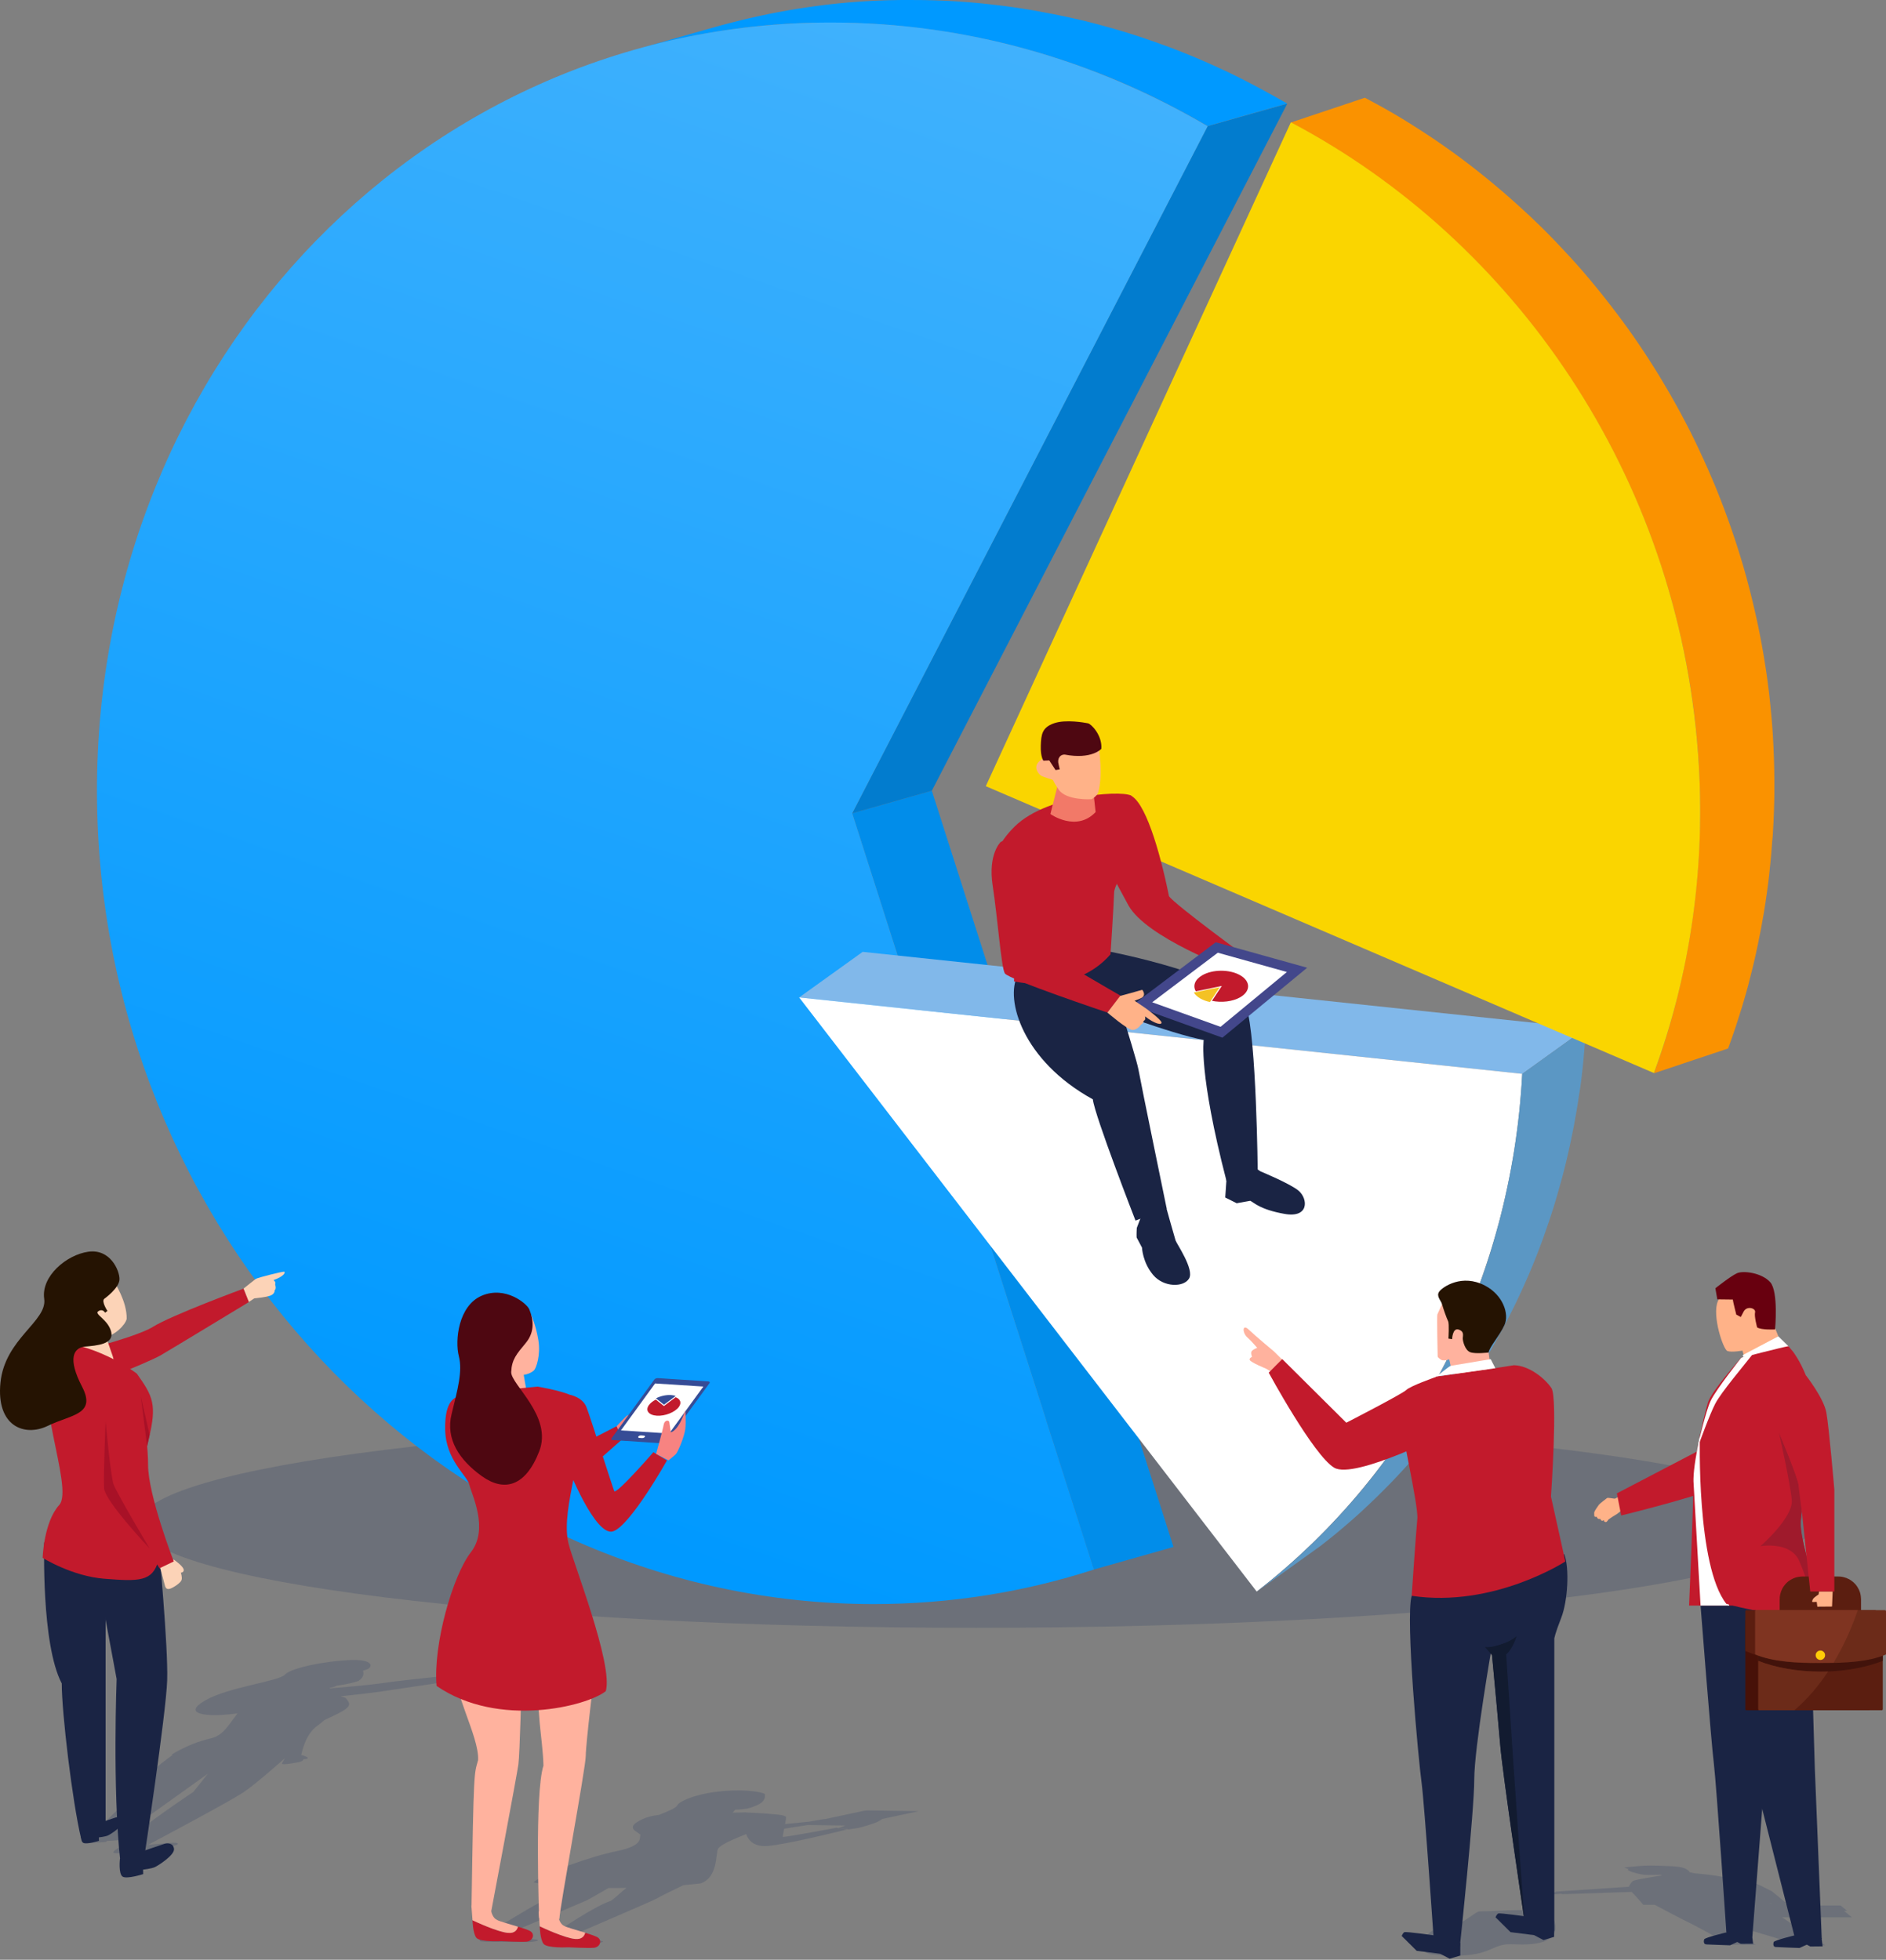 <svg width="512" height="532" viewBox="0 0 512 532" fill="none" xmlns="http://www.w3.org/2000/svg">
<rect x="0" y="0" width="512" height="532" fill="#808080" stroke="none"/>
<path d="M499.439 517.274H496.796H492.098H492.115H487.081L486.66 516.937C486.643 516.92 486.492 516.903 486.34 516.903H484.707L484.522 516.685H484.993L481.036 513.418C481.036 513.418 477.147 511.415 475.868 510.943C474.588 510.489 468.914 509.765 468.914 509.765H468.897C466.776 509.293 464.537 509.007 464.537 509.007L463.004 508.822H462.988L459.873 508.502L458.711 508.249C458.61 508.047 457.97 507.037 455.563 506.768C452.902 506.465 447.767 506.397 446.185 506.481C444.585 506.566 440.915 506.953 440.915 506.953L441.874 507.306H442.245C442.177 507.323 442.11 507.357 442.06 507.374C441.049 507.828 445.376 508.906 446.605 508.956C447.666 509.007 450.057 508.956 450.68 508.94L451.151 509.074L450.916 509.091L451.151 509.158L450.596 509.192C450.596 509.192 443.743 510.27 443.305 510.623C443.087 510.792 442.699 511.229 442.43 511.684C442.43 511.684 442.43 511.684 442.43 511.701C442.396 511.768 442.346 511.836 442.312 511.92C442.262 512.004 442.228 512.105 442.211 512.189L422.125 513.519L422.478 513.637C422.293 513.654 421.923 513.688 421.755 513.688C421.519 513.688 419.902 513.654 419.667 513.671C419.431 513.688 417.899 513.839 417.731 513.873C417.562 513.906 416.788 514.075 416.754 514.108C416.72 514.142 416.838 514.193 416.906 514.226C416.973 514.277 417.63 514.26 417.63 514.26C417.63 514.26 417.629 514.277 417.933 514.311C418.219 514.344 418.673 514.327 418.673 514.327C418.673 514.327 418.707 514.344 418.976 514.378C419.263 514.412 419.717 514.361 419.717 514.361C419.599 514.428 420.222 514.428 420.424 514.412C420.61 514.395 420.727 514.344 420.946 514.327C421.182 514.311 422.596 514.193 423.017 514.159C423.169 514.142 423.472 514.108 423.775 514.075L424.162 514.209C424.162 514.209 434.635 513.89 442.969 513.587C444.147 514.765 446.117 517.089 446.117 517.089H449.215C449.215 517.089 457.364 521.432 458.947 522.14C460.361 522.779 467.533 526.77 468.931 527.561H468.779C468.779 527.561 463.274 527.729 463.173 527.78C463.072 527.847 463.223 527.931 463.846 527.931C464.469 527.931 470.429 527.965 470.429 527.965L472.265 527.864L473.292 527.931H476.642L476.137 527.713L473.83 523.621L487.468 527.679C486.34 527.713 482.232 527.83 482.148 527.898C482.047 527.965 482.198 528.049 482.804 528.049C483.427 528.049 489.387 528.083 489.387 528.083L491.223 527.982L492.25 528.049H495.6L495.045 527.797L486.609 522.392L483.815 520.49H498.951H502.47C502.621 520.49 502.739 520.473 502.705 520.456L500.82 518.907L500.618 518.739C500.887 518.722 501.173 518.705 501.426 518.705L499.742 517.324C499.725 517.291 499.591 517.274 499.439 517.274ZM473.123 514.428C473.09 514.344 473.073 514.243 473.073 514.108C473.965 514.529 475.093 515.068 476.087 515.54C474.521 515.102 473.224 514.664 473.123 514.428ZM480.784 516.769C480.784 516.769 480.767 516.769 480.733 516.769C480.616 516.735 480.481 516.701 480.346 516.668H480.784V516.769Z" fill="#1E3363" fill-opacity="0.2"/>
<path d="M264.967 441.898C390.47 441.898 492.211 429.235 492.211 413.613C492.211 397.991 390.47 385.327 264.967 385.327C139.463 385.327 37.722 397.991 37.722 413.613C37.722 429.235 139.463 441.898 264.967 441.898Z" fill="#1E3363" fill-opacity="0.2"/>
<path d="M290.681 426.591L311.104 420.816C308.982 421.506 306.844 422.146 304.689 422.752L284.266 428.527C286.421 427.921 288.559 427.281 290.681 426.591Z" fill="#7F3434"/>
<path d="M231.349 220.779L252.967 214.651L318.58 419.941L296.961 426.069L231.349 220.779Z" fill="#018DEA"/>
<path d="M327.823 34.262L349.458 28.151L252.967 214.651L231.349 220.779L327.823 34.262Z" fill="#027CCE"/>
<path d="M346.529 26.467C346.495 26.451 346.478 26.434 346.445 26.417C345.502 25.878 344.542 25.356 343.582 24.834C343.532 24.8 343.481 24.784 343.431 24.75C342.505 24.245 341.562 23.74 340.619 23.235C340.552 23.201 340.484 23.167 340.4 23.117C339.474 22.628 338.548 22.157 337.622 21.686C337.588 21.669 337.555 21.652 337.538 21.635C337.403 21.568 337.268 21.5 337.134 21.433C336.763 21.248 336.393 21.063 336.023 20.878C335.821 20.776 335.619 20.675 335.416 20.574C335.063 20.406 334.709 20.221 334.356 20.052C334.154 19.951 333.952 19.851 333.733 19.749C333.362 19.564 332.992 19.396 332.622 19.227C332.436 19.143 332.251 19.059 332.066 18.975C331.561 18.739 331.039 18.503 330.534 18.268C330.483 18.251 330.45 18.234 330.399 18.201C329.844 17.948 329.288 17.695 328.732 17.443C328.564 17.359 328.379 17.291 328.21 17.207C327.823 17.039 327.436 16.87 327.049 16.702C326.847 16.618 326.628 16.517 326.426 16.433C326.072 16.281 325.702 16.13 325.348 15.961C325.129 15.877 324.927 15.776 324.708 15.692C324.338 15.54 323.968 15.372 323.58 15.22C323.446 15.17 323.311 15.102 323.159 15.052C323.109 15.035 323.041 15.002 322.991 14.985C322.621 14.833 322.233 14.682 321.863 14.53C321.695 14.463 321.526 14.395 321.358 14.328C320.802 14.109 320.263 13.89 319.708 13.671C319.64 13.638 319.573 13.621 319.506 13.587C319.018 13.402 318.529 13.217 318.041 13.032C317.856 12.964 317.654 12.88 317.469 12.813C317.098 12.678 316.745 12.543 316.374 12.409C316.155 12.325 315.936 12.24 315.718 12.173C315.381 12.055 315.044 11.92 314.69 11.803C314.455 11.718 314.236 11.634 314 11.55C313.663 11.432 313.327 11.314 312.99 11.196C312.754 11.112 312.535 11.028 312.3 10.961C311.963 10.843 311.626 10.725 311.273 10.607C311.054 10.523 310.818 10.456 310.599 10.371C310.246 10.254 309.875 10.136 309.522 10.018C309.37 9.967 309.202 9.917 309.05 9.866C309 9.849 308.949 9.833 308.915 9.816C308.545 9.698 308.158 9.58 307.787 9.445C307.602 9.395 307.434 9.328 307.249 9.277C306.693 9.109 306.137 8.923 305.582 8.755C305.548 8.738 305.498 8.738 305.464 8.721C304.942 8.57 304.42 8.402 303.898 8.25C303.713 8.199 303.511 8.132 303.326 8.082C302.955 7.964 302.585 7.863 302.215 7.762C301.996 7.694 301.777 7.627 301.541 7.577C301.204 7.475 300.851 7.374 300.514 7.29C300.278 7.223 300.043 7.156 299.807 7.088C299.47 7.004 299.15 6.903 298.813 6.819C298.578 6.752 298.325 6.684 298.09 6.617C297.77 6.533 297.433 6.448 297.113 6.364C296.86 6.297 296.625 6.23 296.372 6.179C296.052 6.095 295.716 6.011 295.396 5.927C295.244 5.893 295.109 5.859 294.958 5.809C294.857 5.792 294.756 5.758 294.655 5.741C294.335 5.657 293.998 5.573 293.661 5.506C293.426 5.455 293.173 5.388 292.937 5.337C292.601 5.253 292.264 5.186 291.91 5.102C291.675 5.051 291.456 5 291.22 4.95C290.85 4.866 290.479 4.782 290.109 4.697C289.907 4.647 289.705 4.613 289.503 4.563C289.015 4.462 288.543 4.361 288.055 4.26C287.971 4.243 287.87 4.226 287.785 4.209C287.213 4.091 286.641 3.973 286.051 3.856C285.883 3.822 285.698 3.788 285.529 3.755C285.125 3.67 284.721 3.603 284.317 3.519C284.098 3.485 283.879 3.435 283.66 3.401C283.307 3.334 282.936 3.266 282.583 3.199C282.347 3.148 282.111 3.115 281.859 3.064C281.522 2.997 281.185 2.946 280.832 2.879C280.748 2.862 280.647 2.845 280.563 2.829C280.411 2.795 280.243 2.778 280.091 2.744C279.754 2.694 279.401 2.627 279.064 2.576C278.812 2.542 278.559 2.492 278.306 2.458C277.97 2.408 277.616 2.357 277.279 2.29C277.027 2.256 276.774 2.206 276.522 2.172C276.185 2.121 275.831 2.071 275.478 2.02C275.225 1.987 274.99 1.953 274.737 1.919C274.383 1.869 274.013 1.818 273.659 1.768C273.424 1.734 273.188 1.701 272.952 1.667C272.548 1.616 272.161 1.566 271.757 1.515C271.555 1.498 271.37 1.465 271.168 1.448C270.578 1.381 269.972 1.313 269.383 1.246C269.349 1.246 269.332 1.246 269.299 1.229C268.726 1.162 268.171 1.111 267.598 1.044C267.396 1.027 267.194 1.01 266.992 0.977C266.588 0.943 266.201 0.892 265.797 0.859C265.729 0.859 265.679 0.842 265.612 0.842C265.443 0.825 265.292 0.808 265.123 0.791C264.736 0.758 264.332 0.724 263.945 0.69C263.709 0.673 263.456 0.657 263.221 0.623C262.85 0.589 262.463 0.556 262.093 0.539C261.84 0.522 261.604 0.505 261.352 0.488C260.965 0.455 260.577 0.438 260.19 0.404C259.954 0.387 259.719 0.37 259.483 0.354C259.062 0.32 258.641 0.303 258.22 0.286C258.018 0.269 257.816 0.269 257.614 0.253C256.991 0.219 256.368 0.185 255.762 0.168C255.728 0.168 255.695 0.168 255.661 0.168C255.072 0.135 254.482 0.118 253.893 0.101C253.691 0.101 253.489 0.084 253.287 0.084C252.866 0.067 252.445 0.051 252.024 0.051C251.789 0.051 251.553 0.034 251.3 0.034C250.913 0.034 250.526 0.017 250.139 0.017C250.021 0.017 249.903 0.017 249.785 0.017C249.684 0.017 249.583 0.017 249.499 0.017C248.724 6.16553e-06 247.933 0 247.159 0C246.569 0 245.963 0 245.374 0C245.172 0 244.97 0 244.768 0C244.38 0 243.976 0.017 243.589 0.017C243.353 0.017 243.118 0.034 242.882 0.034C242.528 0.034 242.175 0.051 241.804 0.051C241.552 0.051 241.299 0.067 241.047 0.067C240.71 0.084 240.373 0.084 240.02 0.101C239.767 0.118 239.498 0.118 239.245 0.135C238.909 0.152 238.589 0.168 238.252 0.168C237.983 0.185 237.73 0.185 237.461 0.202C237.141 0.219 236.804 0.236 236.484 0.253C236.215 0.269 235.945 0.286 235.693 0.303C235.373 0.32 235.053 0.337 234.733 0.354C234.464 0.37 234.194 0.387 233.942 0.404C233.622 0.421 233.302 0.455 232.982 0.471C232.847 0.488 232.696 0.488 232.561 0.505C232.46 0.505 232.376 0.522 232.275 0.522C231.618 0.572 230.945 0.623 230.288 0.673C230.238 0.673 230.187 0.69 230.12 0.69C229.413 0.758 228.706 0.825 227.998 0.892C227.813 0.909 227.611 0.926 227.426 0.943C226.853 0.993 226.281 1.061 225.709 1.128C225.557 1.145 225.405 1.162 225.237 1.179C224.547 1.263 223.84 1.33 223.149 1.431C222.998 1.448 222.829 1.465 222.678 1.498C222.106 1.566 221.55 1.65 220.994 1.717C220.809 1.751 220.624 1.768 220.422 1.802C219.732 1.903 219.024 2.004 218.334 2.105C218.267 2.121 218.199 2.121 218.132 2.138C217.492 2.239 216.869 2.323 216.229 2.424C216.027 2.458 215.842 2.492 215.64 2.526C215.051 2.627 214.445 2.728 213.856 2.829C213.771 2.845 213.687 2.862 213.603 2.879C213.586 2.879 213.552 2.896 213.536 2.896C212.812 3.031 212.088 3.148 211.364 3.283C211.178 3.317 211.01 3.351 210.825 3.384C210.168 3.502 209.495 3.637 208.838 3.771C208.754 3.788 208.687 3.805 208.603 3.822C207.879 3.973 207.155 4.125 206.447 4.277C206.262 4.31 206.094 4.361 205.909 4.394C205.235 4.546 204.562 4.681 203.888 4.849C203.838 4.866 203.77 4.866 203.72 4.883C202.996 5.051 202.289 5.219 201.565 5.388C201.396 5.438 201.211 5.472 201.043 5.522C200.352 5.691 199.662 5.859 198.972 6.044C198.938 6.044 198.905 6.061 198.888 6.061C198.181 6.246 197.457 6.432 196.749 6.617C196.581 6.667 196.396 6.718 196.228 6.752C195.52 6.937 194.813 7.139 194.106 7.341L172.488 13.469C173.195 13.267 173.902 13.082 174.609 12.88C174.778 12.83 174.963 12.779 175.131 12.745C175.838 12.56 176.545 12.375 177.269 12.19C177.303 12.19 177.337 12.173 177.354 12.173C178.044 12.005 178.734 11.819 179.425 11.651C179.593 11.601 179.778 11.567 179.946 11.516C180.654 11.348 181.378 11.18 182.102 11.011C182.152 10.994 182.219 10.994 182.27 10.977C182.943 10.826 183.617 10.675 184.29 10.523C184.475 10.489 184.644 10.439 184.829 10.405C185.553 10.254 186.26 10.102 186.984 9.95C187.068 9.934 187.136 9.917 187.22 9.9C187.877 9.765 188.533 9.647 189.207 9.513C189.392 9.479 189.56 9.445 189.745 9.412C190.469 9.277 191.193 9.142 191.917 9.024C192.018 9.008 192.136 8.991 192.237 8.974C192.826 8.873 193.416 8.772 194.022 8.671C194.207 8.637 194.409 8.604 194.594 8.57C195.234 8.469 195.857 8.368 196.497 8.284C196.564 8.267 196.632 8.267 196.699 8.25C197.389 8.149 198.096 8.048 198.787 7.947C198.972 7.913 199.157 7.896 199.359 7.863C199.915 7.795 200.487 7.711 201.043 7.644C201.194 7.627 201.363 7.61 201.514 7.577C202.205 7.492 202.912 7.408 203.602 7.324C203.753 7.307 203.905 7.29 204.073 7.273C204.646 7.206 205.218 7.156 205.791 7.088C205.976 7.071 206.178 7.055 206.363 7.038C207.07 6.97 207.777 6.903 208.485 6.836C208.535 6.836 208.586 6.819 208.653 6.819C209.31 6.768 209.966 6.718 210.64 6.667C210.875 6.651 211.111 6.634 211.347 6.617C211.667 6.6 211.987 6.566 212.307 6.549C212.576 6.533 212.845 6.516 213.098 6.499C213.418 6.482 213.738 6.465 214.058 6.448C214.327 6.432 214.596 6.415 214.849 6.398C215.169 6.381 215.506 6.364 215.825 6.347C216.095 6.331 216.347 6.314 216.617 6.314C216.953 6.297 217.273 6.28 217.61 6.28C217.863 6.263 218.132 6.263 218.385 6.246C218.721 6.23 219.058 6.23 219.412 6.213C219.664 6.213 219.917 6.196 220.169 6.196C220.523 6.179 220.876 6.179 221.247 6.179C221.483 6.179 221.718 6.162 221.954 6.162C222.341 6.162 222.745 6.145 223.133 6.145C223.335 6.145 223.537 6.145 223.739 6.145C224.328 6.145 224.934 6.145 225.523 6.145C226.298 6.145 227.089 6.145 227.864 6.162C228.083 6.162 228.301 6.162 228.52 6.179C228.908 6.179 229.295 6.196 229.682 6.196C229.918 6.196 230.153 6.213 230.406 6.213C230.827 6.23 231.248 6.23 231.669 6.246C231.871 6.246 232.073 6.263 232.275 6.263C232.864 6.28 233.453 6.314 234.043 6.331C234.076 6.331 234.11 6.331 234.127 6.331C234.75 6.364 235.373 6.381 235.979 6.415C236.181 6.432 236.383 6.432 236.585 6.448C237.006 6.465 237.427 6.499 237.848 6.516C238.084 6.533 238.319 6.549 238.555 6.566C238.942 6.583 239.329 6.617 239.717 6.65C239.969 6.667 240.205 6.684 240.458 6.701C240.828 6.735 241.215 6.752 241.586 6.785C241.821 6.802 242.074 6.819 242.31 6.853C242.697 6.886 243.101 6.92 243.488 6.954C243.707 6.97 243.943 6.987 244.162 7.021C244.566 7.055 244.953 7.105 245.357 7.139C245.559 7.156 245.761 7.172 245.963 7.206C246.536 7.257 247.108 7.324 247.664 7.391C247.697 7.391 247.714 7.391 247.748 7.408C248.337 7.475 248.943 7.543 249.532 7.61C249.735 7.627 249.92 7.661 250.122 7.678C250.526 7.728 250.913 7.779 251.317 7.829C251.553 7.863 251.789 7.896 252.024 7.93C252.378 7.981 252.748 8.031 253.102 8.082C253.354 8.115 253.59 8.149 253.843 8.183C254.196 8.233 254.533 8.284 254.887 8.334C255.139 8.368 255.392 8.418 255.644 8.452C255.981 8.503 256.335 8.553 256.671 8.604C256.924 8.637 257.176 8.688 257.429 8.721C257.766 8.772 258.119 8.839 258.456 8.89C258.708 8.923 258.944 8.974 259.197 9.008C259.534 9.058 259.887 9.125 260.224 9.193C260.459 9.243 260.695 9.277 260.948 9.328C261.301 9.395 261.672 9.462 262.025 9.53C262.244 9.563 262.463 9.614 262.682 9.647C263.086 9.732 263.49 9.799 263.894 9.883C264.063 9.917 264.248 9.95 264.416 9.984C264.989 10.102 265.561 10.22 266.15 10.338C266.234 10.355 266.336 10.371 266.42 10.388C266.908 10.489 267.379 10.59 267.868 10.691C268.07 10.742 268.272 10.775 268.474 10.826C268.844 10.91 269.215 10.994 269.585 11.079C269.821 11.129 270.04 11.18 270.275 11.23C270.612 11.314 270.966 11.382 271.302 11.466C271.538 11.516 271.791 11.584 272.026 11.634C272.363 11.718 272.683 11.786 273.02 11.87C273.272 11.937 273.508 11.988 273.761 12.055C274.08 12.139 274.417 12.223 274.737 12.308C274.99 12.375 275.225 12.425 275.478 12.493C275.798 12.577 276.134 12.661 276.454 12.745C276.69 12.813 276.943 12.88 277.178 12.947C277.515 13.032 277.835 13.133 278.172 13.217C278.407 13.284 278.643 13.351 278.879 13.419C279.216 13.52 279.569 13.604 279.906 13.705C280.125 13.772 280.344 13.823 280.579 13.89C280.95 13.991 281.32 14.109 281.691 14.21C281.876 14.261 282.078 14.328 282.263 14.379C282.785 14.53 283.307 14.698 283.829 14.85C283.862 14.867 283.896 14.867 283.947 14.884C284.502 15.052 285.058 15.237 285.614 15.406C285.799 15.456 285.967 15.523 286.152 15.574C286.523 15.692 286.91 15.81 287.28 15.944C287.482 16.012 287.684 16.079 287.886 16.146C288.257 16.264 288.61 16.382 288.981 16.5C289.2 16.567 289.435 16.651 289.654 16.719C289.991 16.837 290.328 16.955 290.681 17.072C290.917 17.157 291.153 17.241 291.372 17.308C291.708 17.426 292.045 17.544 292.382 17.662C292.618 17.746 292.836 17.83 293.072 17.914C293.409 18.032 293.746 18.167 294.099 18.285C294.318 18.369 294.537 18.453 294.756 18.52C295.126 18.655 295.48 18.79 295.85 18.924C296.035 18.992 296.237 19.059 296.423 19.143C296.911 19.328 297.399 19.514 297.887 19.699C297.955 19.733 298.022 19.749 298.09 19.766C298.645 19.985 299.184 20.204 299.739 20.423C299.908 20.49 300.076 20.558 300.245 20.625C300.615 20.776 301.002 20.928 301.373 21.079C301.575 21.164 301.76 21.248 301.962 21.315C302.332 21.467 302.72 21.618 303.09 21.787C303.309 21.871 303.511 21.972 303.73 22.056C304.083 22.208 304.454 22.359 304.807 22.527C305.009 22.612 305.228 22.713 305.43 22.797C305.818 22.965 306.205 23.134 306.592 23.302C306.76 23.386 306.946 23.453 307.114 23.538C307.67 23.79 308.225 24.043 308.781 24.295C308.831 24.312 308.865 24.329 308.915 24.363C309.421 24.598 309.943 24.834 310.448 25.07C310.633 25.154 310.818 25.238 311.003 25.322C311.374 25.491 311.744 25.676 312.114 25.844C312.316 25.945 312.535 26.046 312.737 26.147C313.091 26.316 313.445 26.484 313.798 26.669C314 26.77 314.202 26.871 314.421 26.972C314.792 27.158 315.162 27.343 315.532 27.528C315.701 27.612 315.869 27.696 316.021 27.78C316.947 28.252 317.873 28.723 318.799 29.212C318.866 29.245 318.933 29.279 319.018 29.329C319.96 29.818 320.903 30.323 321.829 30.828C321.88 30.862 321.93 30.878 321.981 30.912C322.94 31.434 323.883 31.973 324.843 32.495C324.877 32.512 324.894 32.529 324.927 32.545C325.904 33.101 326.88 33.657 327.84 34.229L349.458 28.1C348.482 27.578 347.505 27.006 346.529 26.467Z" fill="#0099FF"/>
<path d="M225.54 6.112C262.48 6.112 297.416 16.349 327.84 34.263L231.349 220.78L296.978 426.07C278.138 432.165 258.069 435.448 237.157 435.448C123.964 435.448 29.611 339.344 26.413 220.78C23.197 102.216 112.347 6.112 225.54 6.112Z" fill="url(#paint0_linear)"/>
<path d="M216.954 270.768L234.194 258.393L430.493 279.136L413.269 291.511L216.954 270.768Z" fill="#81B8EA"/>
<path d="M216.953 270.768L413.252 291.51C410.306 347.122 384.344 398.558 341.157 432.046L216.953 270.768Z" fill="white"/>
<path d="M429.062 294.76C429.079 294.592 429.113 294.423 429.129 294.255C429.214 293.649 429.281 293.026 429.365 292.42C429.399 292.151 429.433 291.898 429.449 291.629C429.517 291.09 429.567 290.534 429.635 289.995C429.668 289.743 429.685 289.473 429.719 289.221C429.786 288.581 429.853 287.925 429.904 287.285C429.921 287.15 429.938 286.998 429.938 286.864C430.005 286.072 430.072 285.298 430.14 284.507C430.156 284.288 430.173 284.069 430.19 283.867C430.224 283.48 430.257 283.076 430.274 282.688C430.291 282.486 430.308 282.267 430.308 282.065C430.325 281.863 430.342 281.661 430.342 281.476C430.392 280.702 430.443 279.927 430.476 279.153L413.236 291.528C413.202 292.302 413.151 293.077 413.101 293.851C413.084 294.053 413.067 294.255 413.067 294.457C413.034 295.063 412.983 295.653 412.933 296.259C412.916 296.478 412.899 296.696 412.882 296.915C412.815 297.707 412.747 298.481 412.68 299.272C412.663 299.407 412.646 299.559 412.646 299.693C412.579 300.333 412.528 300.99 412.461 301.63C412.427 301.882 412.411 302.151 412.377 302.404C412.326 302.943 412.259 303.498 412.192 304.037C412.158 304.307 412.124 304.559 412.108 304.829C412.04 305.435 411.956 306.058 411.872 306.664C411.855 306.832 411.821 307 411.804 307.169C411.703 307.943 411.602 308.718 411.485 309.492C411.451 309.694 411.434 309.88 411.4 310.082C411.316 310.654 411.232 311.226 411.148 311.782C411.097 312.119 411.047 312.456 410.979 312.809C410.895 313.281 410.828 313.752 410.744 314.223C410.693 314.56 410.626 314.914 410.559 315.25C410.474 315.722 410.39 316.193 410.306 316.665C410.239 317.001 410.188 317.355 410.121 317.692C410.037 318.163 409.936 318.635 409.851 319.106C409.784 319.443 409.717 319.763 409.649 320.099C409.548 320.588 409.447 321.093 409.346 321.581C409.279 321.884 409.212 322.187 409.161 322.507C409.043 323.063 408.925 323.618 408.791 324.174C408.74 324.41 408.69 324.645 408.639 324.898C408.454 325.689 408.269 326.481 408.084 327.272C408.05 327.39 408.016 327.508 407.999 327.642C407.831 328.299 407.679 328.972 407.511 329.629C407.292 330.521 407.057 331.397 406.821 332.289C406.804 332.357 406.787 332.441 406.753 332.508C406.535 333.316 406.316 334.124 406.08 334.933C405.996 335.236 405.912 335.522 405.827 335.825C405.659 336.414 405.491 336.987 405.322 337.576C405.221 337.913 405.12 338.249 405.019 338.603C404.851 339.142 404.699 339.68 404.531 340.202C404.413 340.556 404.312 340.91 404.194 341.263C404.026 341.785 403.858 342.307 403.689 342.829C403.571 343.183 403.453 343.536 403.336 343.89C403.167 344.412 402.982 344.934 402.797 345.455C402.679 345.792 402.561 346.129 402.443 346.483C402.241 347.038 402.056 347.594 401.854 348.149C401.753 348.452 401.635 348.755 401.534 349.059C401.282 349.749 401.012 350.456 400.76 351.146C400.692 351.298 400.642 351.466 400.574 351.618C400.558 351.668 400.541 351.719 400.507 351.769C400.254 352.426 400.002 353.082 399.733 353.756C399.682 353.907 399.615 354.042 399.564 354.194C399.295 354.867 399.009 355.558 398.739 356.231C398.689 356.366 398.638 356.483 398.571 356.618C398.301 357.241 398.049 357.864 397.78 358.504C397.746 358.605 397.695 358.689 397.662 358.79C397.375 359.464 397.072 360.137 396.769 360.811C396.702 360.962 396.635 361.114 396.567 361.265C396.264 361.939 395.961 362.629 395.641 363.302C395.624 363.353 395.591 363.403 395.574 363.437C395.271 364.077 394.968 364.717 394.665 365.373C394.597 365.508 394.53 365.66 394.463 365.794C394.143 366.451 393.823 367.107 393.503 367.764C393.436 367.882 393.385 368.017 393.318 368.135C393.015 368.741 392.712 369.347 392.409 369.953C392.358 370.037 392.308 370.138 392.274 370.222C391.937 370.879 391.6 371.536 391.264 372.175C391.18 372.327 391.112 372.462 391.028 372.613C390.674 373.27 390.321 373.926 389.967 374.583C389.95 374.617 389.917 374.667 389.9 374.701C389.563 375.324 389.21 375.947 388.856 376.57C388.772 376.704 388.705 376.839 388.62 376.974C388.267 377.614 387.896 378.253 387.526 378.876C387.459 378.994 387.391 379.112 387.324 379.23C386.987 379.819 386.634 380.392 386.297 380.981C386.246 381.065 386.196 381.166 386.129 381.25C385.758 381.873 385.371 382.513 384.984 383.136C384.899 383.271 384.815 383.422 384.731 383.557C384.344 384.197 383.94 384.82 383.553 385.443C383.536 385.476 383.519 385.51 383.485 385.544C383.098 386.15 382.711 386.756 382.323 387.362C382.239 387.497 382.155 387.631 382.071 387.749C381.667 388.355 381.263 388.978 380.859 389.584C380.791 389.702 380.707 389.803 380.64 389.921C380.269 390.477 379.882 391.032 379.495 391.588C379.428 391.672 379.377 391.773 379.31 391.857C378.889 392.464 378.468 393.053 378.047 393.659C377.946 393.794 377.862 393.928 377.761 394.063C377.323 394.669 376.885 395.275 376.447 395.881C376.431 395.898 376.414 395.932 376.397 395.949C375.976 396.538 375.538 397.11 375.1 397.683C374.999 397.801 374.915 397.935 374.814 398.053C374.377 398.643 373.922 399.215 373.484 399.787C373.4 399.889 373.316 399.99 373.248 400.091C372.828 400.629 372.423 401.151 372.003 401.673C371.935 401.757 371.868 401.858 371.784 401.943C371.329 402.515 370.858 403.087 370.403 403.66C370.302 403.778 370.201 403.912 370.1 404.03C369.629 404.603 369.14 405.175 368.669 405.748C368.652 405.765 368.635 405.781 368.618 405.798C368.147 406.354 367.676 406.909 367.187 407.465C367.086 407.583 366.985 407.701 366.867 407.819C366.379 408.374 365.908 408.913 365.419 409.469C365.335 409.57 365.251 409.654 365.167 409.755C364.712 410.26 364.258 410.748 363.803 411.253C363.719 411.337 363.652 411.422 363.567 411.506C363.062 412.045 362.574 412.583 362.069 413.122C361.951 413.24 361.85 413.358 361.732 413.476C361.21 414.015 360.688 414.57 360.166 415.109C360.15 415.126 360.15 415.126 360.133 415.143C359.611 415.681 359.089 416.203 358.567 416.725C358.449 416.843 358.348 416.944 358.23 417.062C357.708 417.584 357.186 418.106 356.664 418.611C356.58 418.695 356.479 418.796 356.395 418.88C355.907 419.352 355.418 419.823 354.93 420.278C354.846 420.362 354.762 420.446 354.661 420.53C354.122 421.035 353.583 421.54 353.044 422.046C352.927 422.163 352.809 422.264 352.691 422.382C352.135 422.887 351.58 423.409 351.007 423.914L350.99 423.931C350.435 424.436 349.862 424.925 349.307 425.413C349.189 425.514 349.071 425.632 348.936 425.733C348.381 426.221 347.808 426.693 347.253 427.181C347.152 427.265 347.067 427.349 346.966 427.416C346.444 427.854 345.923 428.292 345.401 428.73C345.3 428.814 345.215 428.881 345.114 428.965C344.542 429.437 343.969 429.908 343.38 430.363C343.245 430.464 343.128 430.565 342.993 430.666C342.404 431.137 341.798 431.609 341.191 432.08L358.432 419.705C359.038 419.234 359.628 418.762 360.234 418.291C360.368 418.19 360.486 418.089 360.621 417.988C361.193 417.517 361.783 417.062 362.355 416.591C362.456 416.506 362.54 416.439 362.641 416.355C363.163 415.917 363.685 415.479 364.207 415.042C364.308 414.957 364.392 414.873 364.493 414.806C365.066 414.334 365.621 413.846 366.177 413.358C366.295 413.257 366.413 413.139 366.547 413.038C367.12 412.55 367.676 412.045 368.231 411.556L368.248 411.54C368.804 411.034 369.376 410.529 369.932 410.007C370.049 409.89 370.167 409.788 370.285 409.671C370.824 409.166 371.363 408.66 371.902 408.155C371.986 408.071 372.07 407.987 372.154 407.903C372.642 407.431 373.131 406.977 373.619 406.505C373.703 406.421 373.804 406.32 373.888 406.236C374.41 405.714 374.932 405.209 375.454 404.687C375.572 404.569 375.673 404.468 375.791 404.35C376.313 403.828 376.835 403.29 377.357 402.768C377.373 402.751 377.373 402.751 377.39 402.734C377.912 402.195 378.434 401.656 378.956 401.101C379.074 400.983 379.175 400.865 379.293 400.747C379.798 400.208 380.303 399.67 380.791 399.131C380.875 399.047 380.943 398.962 381.027 398.878C381.482 398.373 381.936 397.885 382.391 397.38C382.475 397.279 382.559 397.195 382.643 397.094C383.132 396.538 383.62 395.999 384.091 395.444C384.192 395.326 384.293 395.208 384.411 395.09C384.883 394.534 385.371 393.979 385.842 393.423C385.859 393.406 385.876 393.39 385.893 393.373C386.381 392.8 386.853 392.228 387.324 391.655C387.425 391.538 387.526 391.403 387.627 391.285C388.098 390.713 388.553 390.14 389.008 389.568C389.075 389.483 389.142 389.399 389.21 389.298C389.631 388.776 390.051 388.238 390.456 387.716C390.54 387.615 390.624 387.514 390.691 387.413C391.146 386.84 391.584 386.251 392.021 385.661C392.122 385.544 392.207 385.409 392.308 385.291C392.745 384.719 393.183 384.129 393.604 383.54C393.621 383.523 393.638 383.49 393.655 383.473C394.092 382.867 394.53 382.261 394.968 381.654C395.069 381.52 395.153 381.385 395.254 381.25C395.675 380.644 396.096 380.055 396.517 379.449C396.584 379.365 396.635 379.264 396.702 379.179C397.089 378.624 397.46 378.068 397.847 377.513C397.914 377.395 397.998 377.294 398.066 377.176C398.47 376.57 398.874 375.964 399.278 375.341C399.362 375.206 399.446 375.088 399.531 374.953C399.918 374.347 400.322 373.741 400.709 373.135C400.726 373.101 400.743 373.068 400.776 373.034C401.181 372.411 401.568 371.771 401.955 371.131C402.039 370.997 402.123 370.862 402.208 370.711C402.595 370.088 402.982 369.465 403.352 368.825C403.403 368.741 403.453 368.64 403.521 368.555C403.874 367.983 404.211 367.394 404.548 366.804C404.615 366.687 404.683 366.569 404.75 366.451C405.12 365.811 405.474 365.188 405.844 364.548C405.928 364.414 405.996 364.279 406.063 364.144C406.417 363.521 406.753 362.898 407.107 362.258C407.124 362.225 407.141 362.191 407.174 362.141C407.528 361.484 407.882 360.827 408.235 360.171C408.319 360.019 408.387 359.885 408.471 359.733C408.808 359.076 409.161 358.42 409.498 357.763C409.548 357.679 409.582 357.578 409.633 357.494C409.936 356.888 410.239 356.281 410.542 355.675C410.609 355.558 410.66 355.423 410.727 355.305C411.047 354.648 411.367 353.992 411.687 353.335C411.754 353.2 411.821 353.049 411.889 352.914C412.192 352.274 412.495 351.635 412.798 350.978C412.815 350.927 412.848 350.894 412.865 350.843C413.185 350.17 413.488 349.479 413.791 348.806C413.859 348.654 413.926 348.503 413.993 348.351C414.296 347.678 414.583 347.004 414.886 346.314C414.919 346.23 414.97 346.129 415.003 346.045C415.273 345.422 415.542 344.799 415.795 344.159C415.845 344.024 415.896 343.907 415.963 343.772C416.249 343.098 416.519 342.408 416.788 341.735C416.839 341.6 416.906 341.448 416.957 341.314C417.226 340.657 417.478 340 417.731 339.327C417.748 339.276 417.765 339.226 417.798 339.175C417.798 339.159 417.815 339.142 417.815 339.125C417.866 338.99 417.916 338.839 417.967 338.704C418.236 338.014 418.489 337.323 418.741 336.633C418.859 336.33 418.96 336.027 419.061 335.724C419.263 335.168 419.465 334.613 419.65 334.057C419.768 333.72 419.886 333.384 420.004 333.03C420.189 332.508 420.358 331.986 420.543 331.464C420.661 331.111 420.778 330.757 420.896 330.403C421.065 329.882 421.233 329.36 421.401 328.838C421.519 328.484 421.62 328.131 421.738 327.777C421.907 327.238 422.075 326.716 422.226 326.177C422.327 325.841 422.428 325.504 422.529 325.15C422.698 324.578 422.866 323.989 423.035 323.399C423.119 323.096 423.203 322.81 423.287 322.507C423.523 321.699 423.742 320.891 423.961 320.083C423.977 320.015 423.994 319.931 424.028 319.864C424.264 318.988 424.499 318.096 424.718 317.204C424.735 317.153 424.735 317.102 424.752 317.069C424.903 316.463 425.055 315.84 425.207 315.217C425.24 315.099 425.274 314.981 425.291 314.846C425.476 314.055 425.661 313.264 425.846 312.472C425.897 312.237 425.947 312.001 425.998 311.748C426.116 311.193 426.25 310.637 426.368 310.082C426.436 309.779 426.503 309.475 426.553 309.172C426.654 308.684 426.755 308.179 426.856 307.691C426.924 307.354 426.991 307.034 427.059 306.697C427.143 306.226 427.244 305.755 427.328 305.283C427.395 304.946 427.463 304.593 427.513 304.256C427.597 303.785 427.681 303.313 427.766 302.842C427.833 302.505 427.884 302.151 427.951 301.815C428.035 301.343 428.102 300.872 428.187 300.4C428.237 300.064 428.304 299.727 428.355 299.373C428.372 299.222 428.405 299.07 428.422 298.919C428.49 298.498 428.54 298.077 428.608 297.673C428.641 297.471 428.675 297.286 428.692 297.084C428.843 296.309 428.961 295.535 429.062 294.76Z" fill="#5B97C4"/>
<path d="M481.289 226.352C481.289 226.218 481.306 226.1 481.306 225.965C481.357 225.157 481.39 224.332 481.441 223.507C481.458 223.305 481.458 223.12 481.475 222.918C481.508 222.177 481.542 221.419 481.559 220.678C481.559 220.577 481.559 220.476 481.576 220.375C481.609 219.55 481.626 218.725 481.643 217.9C481.643 217.698 481.643 217.496 481.66 217.294C481.66 217.042 481.677 216.806 481.677 216.553C481.677 216.048 481.693 215.543 481.693 215.038C481.693 214.937 481.693 214.836 481.693 214.718C481.693 213.876 481.693 213.051 481.693 212.21C481.693 211.991 481.693 211.789 481.693 211.57C481.693 210.863 481.677 210.139 481.66 209.431C481.66 209.28 481.66 209.128 481.66 208.977C481.643 208.135 481.626 207.31 481.592 206.468C481.592 206.266 481.576 206.064 481.576 205.862C481.559 205.155 481.525 204.465 481.491 203.757C481.491 203.572 481.475 203.387 481.475 203.202C481.441 202.444 481.407 201.703 481.357 200.946C481.357 200.845 481.34 200.744 481.34 200.66C481.34 200.525 481.323 200.39 481.323 200.255C481.272 199.38 481.205 198.504 481.155 197.629C481.104 197.056 481.07 196.467 481.02 195.895C481.003 195.693 480.986 195.508 480.969 195.305C480.936 194.918 480.902 194.548 480.868 194.161C480.852 193.925 480.818 193.689 480.801 193.453C480.767 193.117 480.734 192.763 480.7 192.426C480.683 192.174 480.65 191.938 480.633 191.686C480.599 191.366 480.565 191.029 480.532 190.709C480.498 190.456 480.481 190.204 480.447 189.935C480.414 189.615 480.38 189.295 480.346 188.975C480.313 188.722 480.279 188.453 480.262 188.2C480.229 187.88 480.195 187.577 480.144 187.258C480.111 186.988 480.077 186.736 480.043 186.466C480.01 186.163 479.959 185.843 479.926 185.54C479.892 185.271 479.858 185.001 479.825 184.749C479.791 184.513 479.757 184.277 479.724 184.025C479.724 183.974 479.707 183.924 479.707 183.873C479.606 183.166 479.505 182.476 479.404 181.769C479.387 181.617 479.353 181.483 479.336 181.348C479.252 180.775 479.168 180.22 479.067 179.647C479.033 179.445 479 179.226 478.966 179.024C478.865 178.452 478.781 177.879 478.68 177.307C478.663 177.172 478.629 177.038 478.612 176.903C478.494 176.213 478.377 175.522 478.242 174.832C478.208 174.647 478.175 174.478 478.141 174.293C478.04 173.755 477.939 173.233 477.838 172.694C477.804 172.492 477.754 172.29 477.72 172.088C477.602 171.448 477.467 170.808 477.333 170.168C477.316 170.118 477.316 170.067 477.299 170C477.164 169.31 477.013 168.636 476.861 167.946C476.828 167.744 476.777 167.559 476.727 167.373C476.609 166.851 476.491 166.33 476.373 165.808C476.339 165.69 476.323 165.572 476.289 165.437C476.272 165.387 476.255 165.319 476.255 165.269C476.07 164.444 475.868 163.619 475.666 162.794C475.632 162.642 475.582 162.474 475.548 162.322C475.346 161.481 475.127 160.639 474.925 159.814C474.908 159.73 474.891 159.662 474.858 159.578C474.656 158.77 474.437 157.962 474.218 157.154C474.184 157.052 474.167 156.935 474.134 156.834C473.915 156.009 473.679 155.184 473.443 154.375C473.393 154.224 473.359 154.056 473.309 153.904C473.073 153.096 472.837 152.288 472.585 151.48C472.551 151.345 472.501 151.227 472.467 151.092C472.214 150.284 471.962 149.459 471.709 148.651C471.692 148.617 471.692 148.584 471.676 148.55C471.406 147.725 471.137 146.9 470.867 146.075C470.817 145.923 470.766 145.789 470.716 145.637C470.446 144.846 470.177 144.055 469.908 143.263C469.891 143.196 469.857 143.129 469.84 143.078C469.807 142.994 469.773 142.91 469.756 142.825C469.47 142.017 469.184 141.209 468.898 140.418C468.881 140.351 468.847 140.3 468.83 140.233C468.544 139.458 468.258 138.684 467.972 137.909C467.921 137.791 467.887 137.673 467.837 137.556C467.534 136.781 467.248 136.007 466.944 135.232C466.877 135.081 466.827 134.929 466.759 134.778C466.456 134.003 466.136 133.229 465.833 132.454C465.783 132.353 465.749 132.235 465.699 132.134C465.396 131.377 465.076 130.636 464.756 129.878C464.722 129.811 464.688 129.727 464.655 129.659C464.318 128.885 463.998 128.11 463.661 127.353C463.594 127.201 463.527 127.066 463.459 126.915C463.123 126.157 462.786 125.416 462.449 124.659C462.382 124.524 462.331 124.389 462.264 124.271C461.91 123.497 461.54 122.722 461.186 121.948C461.186 121.948 461.186 121.948 461.186 121.931C460.816 121.157 460.446 120.382 460.075 119.608C460.008 119.473 459.94 119.338 459.89 119.22C459.536 118.48 459.166 117.756 458.796 117.015C458.728 116.88 458.644 116.729 458.577 116.594C458.206 115.853 457.819 115.112 457.432 114.371C457.398 114.304 457.364 114.237 457.314 114.169C456.943 113.462 456.556 112.738 456.186 112.031C456.135 111.93 456.085 111.829 456.017 111.728C455.63 111.004 455.226 110.28 454.822 109.556C454.738 109.421 454.671 109.27 454.586 109.135C454.182 108.411 453.778 107.704 453.374 106.997C453.307 106.896 453.256 106.778 453.189 106.677C452.785 105.97 452.381 105.28 451.96 104.573C451.926 104.522 451.892 104.455 451.859 104.404C451.438 103.68 451 102.973 450.579 102.266C450.529 102.199 450.495 102.114 450.445 102.03C450.411 101.963 450.36 101.912 450.327 101.845C449.939 101.205 449.535 100.565 449.131 99.926C449.064 99.825 448.997 99.707 448.929 99.606C448.576 99.033 448.205 98.461 447.835 97.888C447.751 97.77 447.683 97.653 447.599 97.518C447.195 96.878 446.774 96.255 446.37 95.632C446.286 95.498 446.185 95.363 446.101 95.228C445.713 94.656 445.326 94.066 444.939 93.494C444.888 93.427 444.838 93.342 444.787 93.275C444.366 92.652 443.929 92.029 443.508 91.406C443.407 91.272 443.306 91.12 443.205 90.985C442.767 90.362 442.329 89.739 441.891 89.116C441.875 89.083 441.858 89.066 441.824 89.032C441.403 88.426 440.965 87.837 440.528 87.248C440.427 87.113 440.326 86.978 440.225 86.844C439.787 86.237 439.332 85.631 438.878 85.042C438.861 85.008 438.844 84.991 438.81 84.958C438.76 84.907 438.726 84.84 438.676 84.789C438.171 84.133 437.665 83.459 437.16 82.803C437.127 82.752 437.076 82.702 437.042 82.651C436.521 81.978 435.999 81.321 435.477 80.648C435.393 80.53 435.291 80.412 435.207 80.311C434.702 79.671 434.18 79.031 433.658 78.391C433.557 78.274 433.473 78.156 433.372 78.038C432.833 77.381 432.311 76.742 431.773 76.102C431.722 76.034 431.655 75.967 431.604 75.9C431.065 75.277 430.544 74.637 430.005 74.014C429.954 73.947 429.887 73.879 429.836 73.812C429.281 73.172 428.742 72.549 428.186 71.926C428.085 71.808 427.984 71.707 427.883 71.589C427.345 70.983 426.789 70.36 426.233 69.771C426.132 69.67 426.031 69.552 425.93 69.451C425.358 68.828 424.785 68.205 424.213 67.599C424.162 67.549 424.129 67.515 424.078 67.464C423.506 66.858 422.95 66.269 422.378 65.663C422.31 65.579 422.226 65.511 422.159 65.427C421.586 64.838 420.997 64.232 420.425 63.642C420.324 63.541 420.206 63.424 420.105 63.323C419.532 62.733 418.943 62.161 418.371 61.588C418.27 61.487 418.169 61.403 418.068 61.302C417.461 60.713 416.855 60.107 416.232 59.534C416.216 59.517 416.182 59.484 416.165 59.467C415.559 58.895 414.953 58.305 414.33 57.75C414.246 57.666 414.161 57.581 414.077 57.514C413.471 56.958 412.865 56.403 412.259 55.847C412.141 55.746 412.023 55.645 411.905 55.527C411.299 54.972 410.693 54.433 410.07 53.894C409.969 53.81 409.885 53.726 409.784 53.642C409.144 53.069 408.504 52.513 407.848 51.958C407.157 51.369 406.484 50.796 405.794 50.224C405.709 50.156 405.625 50.089 405.541 50.005C404.884 49.466 404.228 48.91 403.554 48.372C403.436 48.287 403.319 48.186 403.218 48.102C402.561 47.58 401.904 47.041 401.248 46.52C401.13 46.435 401.012 46.334 400.911 46.25C400.237 45.728 399.564 45.206 398.891 44.684C398.806 44.617 398.722 44.55 398.638 44.482C397.207 43.388 395.759 42.327 394.311 41.267C394.227 41.199 394.143 41.132 394.042 41.081C393.351 40.576 392.661 40.088 391.954 39.6C391.836 39.516 391.718 39.431 391.6 39.347C390.91 38.859 390.22 38.388 389.529 37.916C389.479 37.882 389.428 37.849 389.361 37.798C389.277 37.731 389.193 37.68 389.092 37.63C388.62 37.31 388.149 37.007 387.677 36.687C387.559 36.62 387.458 36.535 387.341 36.468C386.768 36.098 386.213 35.727 385.64 35.357C385.505 35.273 385.354 35.172 385.219 35.087C384.765 34.784 384.293 34.498 383.839 34.212C383.687 34.111 383.535 34.027 383.401 33.926C382.828 33.572 382.256 33.202 381.667 32.848C381.566 32.781 381.465 32.73 381.38 32.663C380.892 32.36 380.387 32.057 379.899 31.771C379.73 31.67 379.579 31.585 379.411 31.484C378.838 31.148 378.266 30.811 377.693 30.474C377.676 30.457 377.659 30.457 377.626 30.441C377.037 30.104 376.447 29.75 375.841 29.413C375.673 29.329 375.521 29.228 375.353 29.144C374.865 28.858 374.36 28.588 373.854 28.319C373.77 28.269 373.686 28.218 373.602 28.184C373.568 28.168 373.534 28.151 373.501 28.134C373.181 27.949 372.844 27.78 372.507 27.595C372.339 27.511 372.188 27.41 372.019 27.326C371.531 27.056 371.026 26.804 370.538 26.534L350.401 33.269C350.889 33.522 351.394 33.791 351.883 34.06C352.051 34.145 352.219 34.246 352.371 34.33C352.691 34.515 353.027 34.683 353.347 34.869C353.465 34.936 353.583 35.003 353.701 35.071C354.206 35.34 354.694 35.626 355.199 35.896C355.368 35.98 355.519 36.081 355.688 36.165C356.277 36.502 356.883 36.839 357.472 37.192C357.489 37.209 357.506 37.209 357.523 37.226C358.095 37.562 358.668 37.899 359.24 38.236C359.409 38.337 359.56 38.421 359.728 38.522C360.233 38.825 360.722 39.128 361.21 39.414C361.311 39.482 361.412 39.532 361.496 39.6C362.069 39.953 362.658 40.307 363.23 40.677C363.382 40.778 363.534 40.862 363.668 40.964C364.14 41.25 364.594 41.553 365.049 41.839C365.183 41.923 365.335 42.024 365.47 42.108C366.042 42.479 366.615 42.849 367.17 43.22C367.288 43.287 367.389 43.371 367.507 43.438C367.978 43.758 368.45 44.061 368.921 44.381C369.056 44.482 369.207 44.566 369.342 44.667C370.032 45.139 370.723 45.61 371.413 46.099C371.531 46.183 371.649 46.267 371.767 46.351C372.457 46.84 373.164 47.328 373.854 47.833C373.939 47.9 374.023 47.968 374.124 48.018C374.848 48.54 375.572 49.079 376.296 49.601C377.02 50.139 377.727 50.678 378.451 51.217C378.535 51.284 378.619 51.352 378.703 51.419C379.377 51.941 380.05 52.463 380.724 52.985C380.842 53.069 380.959 53.17 381.06 53.254C381.717 53.776 382.374 54.298 383.03 54.837C383.148 54.921 383.249 55.022 383.367 55.106C384.024 55.645 384.697 56.184 385.354 56.739C385.438 56.807 385.522 56.874 385.606 56.941C386.297 57.514 386.987 58.103 387.66 58.676C387.66 58.676 387.66 58.676 387.677 58.693C388.317 59.248 388.974 59.804 389.614 60.376C389.715 60.46 389.816 60.545 389.9 60.629C390.506 61.167 391.129 61.706 391.735 62.262C391.853 62.363 391.971 62.464 392.089 62.582C392.695 63.137 393.301 63.693 393.907 64.249C393.991 64.333 394.075 64.417 394.176 64.501C394.782 65.074 395.405 65.646 396.011 66.219C396.028 66.235 396.062 66.269 396.079 66.286C396.685 66.875 397.308 67.464 397.914 68.054C398.015 68.155 398.116 68.256 398.217 68.34C398.806 68.912 399.379 69.485 399.951 70.074C400.052 70.192 400.17 70.293 400.271 70.411C400.86 71 401.433 71.589 402.005 72.179C402.073 72.263 402.157 72.33 402.224 72.414C402.797 73.004 403.369 73.61 403.925 74.199C403.975 74.25 404.009 74.283 404.059 74.334C404.632 74.94 405.204 75.563 405.777 76.186C405.878 76.287 405.979 76.405 406.08 76.506C406.635 77.112 407.174 77.718 407.73 78.324C407.831 78.442 407.932 78.543 408.033 78.661C408.589 79.284 409.144 79.907 409.683 80.546C409.733 80.614 409.801 80.681 409.851 80.749C410.39 81.371 410.929 81.995 411.451 82.634C411.501 82.702 411.569 82.769 411.619 82.836C412.158 83.476 412.697 84.116 413.219 84.773C413.32 84.89 413.404 85.008 413.505 85.126C414.027 85.766 414.549 86.406 415.054 87.046C415.138 87.163 415.239 87.281 415.323 87.399C415.845 88.056 416.367 88.729 416.889 89.403C416.923 89.453 416.973 89.504 417.007 89.554C417.512 90.211 418.017 90.867 418.522 91.541C418.589 91.625 418.657 91.709 418.707 91.793C419.162 92.4 419.6 92.989 420.054 93.595C420.155 93.73 420.256 93.864 420.357 93.999C420.795 94.588 421.216 95.178 421.654 95.784C421.671 95.817 421.704 95.851 421.721 95.868C422.159 96.491 422.597 97.114 423.034 97.737C423.135 97.871 423.236 98.023 423.337 98.158C423.775 98.781 424.196 99.404 424.617 100.027C424.668 100.094 424.718 100.178 424.769 100.245C425.156 100.818 425.543 101.39 425.93 101.98C426.014 102.114 426.115 102.249 426.2 102.384C426.621 103.007 427.025 103.63 427.429 104.269C427.513 104.387 427.58 104.522 427.664 104.64C428.035 105.212 428.388 105.785 428.759 106.357C428.826 106.458 428.894 106.576 428.961 106.677C429.365 107.317 429.752 107.957 430.156 108.596C430.24 108.731 430.325 108.866 430.409 109.001C430.847 109.708 431.268 110.432 431.688 111.139C431.722 111.189 431.756 111.257 431.789 111.307C432.194 111.997 432.614 112.705 433.019 113.395C433.086 113.496 433.136 113.614 433.204 113.715C433.608 114.422 434.012 115.146 434.416 115.853C434.5 115.988 434.568 116.139 434.652 116.274C435.056 116.998 435.443 117.722 435.83 118.446C435.881 118.547 435.948 118.648 435.999 118.749C436.386 119.456 436.756 120.163 437.127 120.887C437.16 120.955 437.194 121.022 437.245 121.106C437.632 121.847 438.019 122.588 438.389 123.329C438.457 123.463 438.541 123.615 438.608 123.75C438.979 124.473 439.349 125.214 439.703 125.955C439.77 126.09 439.837 126.224 439.888 126.342C440.258 127.117 440.629 127.875 440.999 128.649C440.999 128.649 440.999 128.649 440.999 128.666C441.37 129.44 441.723 130.215 442.077 130.989C442.144 131.124 442.195 131.259 442.262 131.377C442.599 132.117 442.935 132.875 443.272 133.633C443.339 133.784 443.407 133.919 443.474 134.07C443.811 134.845 444.148 135.603 444.467 136.377C444.501 136.444 444.535 136.529 444.569 136.596C444.888 137.354 445.191 138.094 445.511 138.852C445.562 138.953 445.596 139.071 445.646 139.172C445.966 139.946 446.269 140.721 446.572 141.495C446.639 141.647 446.69 141.798 446.757 141.95C447.06 142.724 447.363 143.499 447.65 144.273C447.7 144.391 447.734 144.509 447.784 144.627C448.071 145.402 448.357 146.176 448.643 146.95C448.66 147.018 448.693 147.068 448.71 147.136C448.997 147.944 449.283 148.735 449.569 149.543C449.62 149.695 449.67 149.846 449.721 149.998C449.99 150.789 450.259 151.581 450.529 152.372C450.579 152.523 450.63 152.658 450.68 152.81C450.95 153.635 451.219 154.46 451.488 155.285C451.505 155.318 451.505 155.352 451.522 155.386C451.775 156.194 452.027 157.019 452.28 157.827C452.313 157.962 452.364 158.08 452.398 158.214C452.633 159.022 452.886 159.831 453.122 160.639C453.172 160.79 453.206 160.959 453.256 161.11C453.492 161.935 453.728 162.743 453.947 163.568C453.98 163.669 453.997 163.787 454.031 163.888C454.25 164.696 454.468 165.505 454.671 166.313C454.687 166.397 454.721 166.481 454.738 166.565C454.957 167.407 455.159 168.232 455.361 169.074C455.394 169.225 455.445 169.394 455.479 169.545C455.681 170.37 455.866 171.195 456.068 172.02C456.102 172.206 456.152 172.374 456.186 172.559C456.304 173.081 456.422 173.603 456.539 174.125C456.59 174.31 456.624 174.512 456.674 174.697C456.826 175.388 456.96 176.061 457.112 176.751C457.129 176.802 457.129 176.852 457.146 176.92C457.28 177.56 457.398 178.199 457.533 178.839C457.566 179.041 457.617 179.243 457.651 179.445C457.752 179.984 457.853 180.506 457.954 181.045C457.987 181.23 458.021 181.398 458.055 181.584C458.173 182.274 458.307 182.964 458.425 183.654C458.442 183.789 458.476 183.924 458.492 184.059C458.593 184.631 458.678 185.203 458.779 185.776C458.812 185.995 458.846 186.197 458.88 186.416C458.964 186.971 459.048 187.544 459.149 188.116C459.166 188.268 459.2 188.402 459.216 188.554C459.317 189.244 459.418 189.951 459.519 190.642C459.553 190.928 459.604 191.231 459.637 191.517C459.671 191.787 459.705 192.039 459.738 192.309C459.772 192.612 459.823 192.931 459.856 193.235C459.89 193.504 459.924 193.756 459.957 194.026C459.991 194.346 460.025 194.649 460.075 194.969C460.109 195.221 460.142 195.491 460.159 195.743C460.193 196.063 460.227 196.383 460.26 196.703C460.294 196.955 460.311 197.208 460.344 197.461C460.378 197.797 460.412 198.117 460.445 198.454C460.462 198.69 460.496 198.942 460.513 199.178C460.547 199.531 460.58 199.885 460.614 200.222C460.631 200.441 460.664 200.676 460.681 200.895C460.715 201.283 460.749 201.67 460.782 202.057C460.799 202.242 460.816 202.444 460.833 202.629C460.883 203.202 460.934 203.791 460.967 204.364C461.035 205.239 461.085 206.115 461.136 206.99C461.136 207.125 461.153 207.26 461.169 207.394C461.22 208.236 461.271 209.095 461.304 209.937C461.321 210.122 461.321 210.307 461.321 210.492C461.355 211.199 461.388 211.89 461.405 212.597C461.405 212.799 461.422 213.001 461.422 213.203C461.456 214.045 461.473 214.887 461.489 215.712C461.489 215.863 461.489 216.015 461.489 216.166C461.506 216.873 461.506 217.597 461.523 218.304C461.523 218.523 461.523 218.725 461.523 218.944C461.523 219.786 461.523 220.611 461.523 221.453C461.523 221.554 461.523 221.655 461.523 221.773C461.523 222.53 461.506 223.271 461.489 224.029C461.489 224.231 461.489 224.433 461.473 224.635C461.456 225.46 461.439 226.285 461.405 227.11C461.405 227.211 461.405 227.312 461.388 227.413C461.355 228.171 461.338 228.912 461.304 229.652C461.287 229.854 461.287 230.04 461.271 230.242C461.237 231.067 461.186 231.875 461.136 232.7C461.136 232.834 461.119 232.952 461.119 233.087C461.068 233.811 461.035 234.535 460.967 235.259C460.951 235.444 460.934 235.629 460.934 235.815C460.866 236.623 460.816 237.431 460.732 238.239C460.715 238.391 460.698 238.525 460.698 238.677C460.631 239.401 460.563 240.108 460.496 240.815C460.479 240.983 460.462 241.152 460.445 241.303C460.361 242.111 460.277 242.903 460.193 243.711C460.176 243.879 460.159 244.048 460.142 244.216C460.058 244.923 459.974 245.647 459.89 246.354C459.873 246.489 459.856 246.624 459.839 246.758C459.738 247.55 459.637 248.358 459.519 249.149C459.486 249.334 459.469 249.52 459.435 249.705C459.334 250.446 459.216 251.186 459.115 251.927C459.099 252.011 459.099 252.079 459.082 252.163C458.964 252.954 458.829 253.762 458.694 254.554C458.661 254.739 458.627 254.941 458.593 255.126C458.459 255.918 458.324 256.709 458.173 257.483C458.173 257.5 458.173 257.517 458.173 257.534C458.021 258.325 457.869 259.117 457.718 259.925C457.684 260.11 457.651 260.295 457.6 260.497C457.449 261.288 457.28 262.063 457.129 262.854C457.112 262.922 457.095 262.972 457.095 263.04C456.943 263.78 456.775 264.504 456.624 265.245C456.59 265.43 456.539 265.616 456.506 265.801C456.337 266.575 456.152 267.367 455.967 268.141C455.95 268.225 455.916 268.326 455.9 268.41C455.731 269.118 455.563 269.808 455.394 270.498C455.344 270.7 455.293 270.885 455.243 271.087C455.041 271.862 454.856 272.62 454.654 273.394C454.637 273.461 454.62 273.546 454.603 273.613C454.418 274.32 454.216 275.027 454.031 275.734C453.98 275.936 453.93 276.122 453.862 276.324C453.643 277.081 453.425 277.856 453.206 278.613C453.189 278.664 453.172 278.714 453.155 278.765C452.97 279.422 452.768 280.078 452.566 280.735C452.414 281.257 452.246 281.779 452.078 282.301C451.96 282.671 451.842 283.058 451.724 283.429C451.556 283.967 451.371 284.506 451.202 285.045C451.084 285.399 450.966 285.752 450.849 286.089C450.647 286.678 450.445 287.268 450.242 287.857C450.141 288.143 450.04 288.446 449.939 288.732C449.636 289.608 449.316 290.483 448.997 291.359L469.133 284.624C469.453 283.749 469.773 282.873 470.076 281.998C470.177 281.711 470.278 281.408 470.379 281.122C470.581 280.533 470.783 279.944 470.985 279.354C471.103 279.001 471.221 278.647 471.339 278.294C471.524 277.755 471.692 277.216 471.861 276.677C471.979 276.307 472.097 275.92 472.214 275.549C472.383 275.027 472.534 274.505 472.703 274C472.753 273.865 472.787 273.714 472.837 273.579C472.989 273.074 473.14 272.552 473.292 272.047C473.309 271.997 473.326 271.946 473.342 271.896C473.561 271.138 473.78 270.363 473.999 269.606C474.05 269.421 474.1 269.219 474.167 269.017C474.369 268.309 474.555 267.602 474.74 266.895C474.757 266.828 474.774 266.744 474.79 266.676C474.992 265.902 475.194 265.144 475.38 264.37C475.43 264.168 475.481 263.982 475.531 263.78C475.7 263.09 475.868 262.383 476.036 261.693C476.053 261.592 476.087 261.507 476.104 261.406C476.255 260.783 476.39 260.16 476.541 259.537C476.575 259.386 476.609 259.234 476.642 259.066C476.676 258.881 476.727 258.696 476.76 258.51C476.929 257.77 477.08 257.046 477.232 256.305C477.249 256.254 477.249 256.187 477.265 256.136C477.434 255.345 477.585 254.571 477.737 253.779C477.77 253.594 477.804 253.409 477.855 253.207C478.006 252.416 478.158 251.624 478.309 250.816C478.309 250.799 478.309 250.782 478.309 250.766C478.444 249.974 478.595 249.2 478.73 248.408C478.764 248.223 478.798 248.021 478.831 247.836C478.966 247.078 479.084 246.304 479.202 245.529C479.202 245.496 479.218 245.479 479.218 245.445C479.235 245.361 479.235 245.294 479.252 245.209C479.37 244.469 479.471 243.728 479.572 242.987C479.606 242.802 479.623 242.617 479.656 242.431C479.774 241.64 479.875 240.832 479.976 240.041C479.993 239.906 480.01 239.771 480.027 239.637C480.111 238.929 480.195 238.205 480.279 237.498C480.296 237.33 480.313 237.161 480.33 236.993C480.414 236.185 480.498 235.394 480.582 234.585C480.599 234.417 480.616 234.266 480.633 234.097C480.7 233.39 480.767 232.666 480.835 231.942C480.852 231.791 480.868 231.656 480.868 231.504C480.868 231.437 480.885 231.353 480.885 231.285C480.953 230.545 481.003 229.804 481.054 229.08C481.07 228.895 481.087 228.709 481.087 228.524C481.188 227.8 481.239 227.076 481.289 226.352Z" fill="#FA9200"/>
<path d="M350.435 33.202C411.283 65.326 455.412 129.137 460.968 204.397C463.241 235.158 458.83 264.622 448.997 291.291L267.615 213.422L350.435 33.202Z" fill="#FAD500"/>
<path d="M441.016 409.232C441.016 409.232 439.467 410.697 439.029 410.95C438.575 411.202 437.009 412.212 436.757 412.415C436.504 412.6 436.336 413.037 436.117 413.139C435.915 413.24 435.309 413.155 435.477 412.65C435.477 412.65 434.972 412.987 434.719 412.751C434.467 412.499 434.467 412.313 434.467 412.313C434.467 412.313 434.012 412.465 433.743 412.212C433.49 411.96 433.507 411.758 433.507 411.758C433.507 411.758 432.834 411.893 432.817 411.505C432.8 411.118 432.749 410.765 432.817 410.461C432.884 410.158 433.861 408.744 434.08 408.458C434.298 408.172 436.016 406.858 436.268 406.673C436.521 406.505 438.087 406.842 438.322 406.842C438.558 406.858 439.232 406.37 439.232 406.37L441.016 409.232Z" fill="#FFB288"/>
<path d="M481.104 373.421L484 388.658C484 388.658 471.609 400.662 470.076 402.009C466.743 404.905 440.107 411.404 440.107 411.404L438.945 405.394L460.648 394.062L481.104 373.421Z" fill="#C21A2C"/>
<path d="M482.771 362.763L481.542 359.665L474.74 357.695L471.962 363.015L473.646 368.74L482.771 362.763Z" fill="#FFB288"/>
<path d="M473.191 366.619C473.191 366.619 470.11 367.191 468.948 366.753C467.786 366.316 464.756 357.157 466.322 353.318C467.887 349.479 471.036 349.159 475.312 351.297C479.589 353.436 478.36 358.066 477.063 359.8C475.767 361.517 473.191 366.619 473.191 366.619Z" fill="#FFB288"/>
<path d="M466.204 352.729L465.682 349.715C465.682 349.715 469.824 346.415 471.541 345.64C473.242 344.866 478.276 345.506 480.566 348.065C482.856 350.624 481.879 360.895 481.879 360.895C481.879 360.895 478.175 361.097 477.013 360.339C477.013 360.339 476.188 357.359 476.458 356.248C476.727 355.136 474.201 354.345 473.326 356.096L472.585 357.527L471.356 356.871C471.356 356.871 470.464 353.352 470.413 352.779L466.204 352.729Z" fill="#68000F"/>
<path d="M485.617 365.558L482.771 362.763L473.107 367.864L473.41 368.807L485.617 365.558Z" fill="white"/>
<path d="M493.849 434.437C493.849 434.437 496.846 441.474 491.678 446.694L492.688 480.384L494.557 526.348L487.233 525.961L475.11 478.111C473.797 472.454 469.419 435.632 469.419 435.632L493.849 434.437Z" fill="#1A2444"/>
<path d="M461.658 435.851C461.658 435.851 464.52 472.74 465.261 478.684C465.985 484.627 468.746 525.776 468.746 525.776H475.717L479.741 473.566L482.098 434.454L461.658 435.851Z" fill="#1A2444"/>
<path d="M486.829 410.276C486.391 413.543 488.9 435.851 488.9 435.851H458.543C458.543 435.851 459.722 409.064 459.722 402.127C459.722 401.875 459.722 401.656 459.722 401.454C459.773 398.575 460.564 394.063 461.439 389.938C462.281 385.93 463.207 382.277 463.645 380.778C464.52 377.731 472.669 368.589 472.669 368.589C472.669 368.589 484.102 365.642 485.516 365.44L486.829 367.023C486.829 367.023 494.018 376.435 491.947 387.968C489.877 399.501 487.267 407.01 486.829 410.276Z" fill="#C21A2C"/>
<path d="M494.523 526.163L494.792 528.369L491.442 528.402L490.499 527.897L488.529 528.807C488.529 528.807 482.586 528.604 481.98 528.537C481.374 528.47 481.34 527.729 481.508 527.207C481.677 526.702 487.384 525.338 487.384 525.338L494.523 526.163Z" fill="#1A2444"/>
<path d="M475.65 525.439L475.919 527.645L472.568 527.679L471.626 527.173L469.656 528.083C469.656 528.083 463.712 527.881 463.106 527.813C462.5 527.746 462.466 527.005 462.635 526.483C462.803 525.978 468.511 524.614 468.511 524.614L475.65 525.439Z" fill="#1A2444"/>
<path d="M469.436 435.851H461.658L459.738 402.127C459.738 401.875 459.738 401.656 459.738 401.454C459.789 398.575 460.58 394.063 461.456 389.938L469.436 435.851Z" fill="white"/>
<path d="M461.473 389.853C461.473 389.853 460.496 425.093 468.662 435.38C489.455 441.189 494.338 435.009 494.338 435.009C494.338 435.009 488.378 418.105 488.833 412.953C489.304 407.818 492.537 391.049 491.93 387.968C491.341 384.887 461.473 389.853 461.473 389.853Z" fill="#C21A2C"/>
<path d="M489.17 410.293C489.17 410.293 488.294 404.131 488.21 402.734C488.126 401.336 482.923 388.81 482.923 388.81C482.923 388.81 485.988 402.464 486.425 407.179C486.863 411.893 478.058 419.655 477.889 419.722C477.721 419.789 486.055 418.207 488.463 423.78C490.197 427.82 491.965 433.36 492.807 436.138C493.935 435.532 494.356 434.993 494.356 434.993C494.356 434.993 488.395 418.089 488.85 412.937C488.917 412.263 489.035 411.354 489.17 410.293Z" fill="#9F1A2C"/>
<path d="M507.606 463.986C507.606 464.137 507.488 464.272 507.319 464.272H474.101C473.949 464.272 473.814 464.154 473.814 463.986V439.892C473.814 439.741 473.932 439.606 474.101 439.606H507.336C507.488 439.606 507.623 439.724 507.623 439.892V463.986H507.606Z" fill="#471108"/>
<path d="M511.124 463.986C511.124 464.137 511.007 464.272 510.838 464.272H477.603C477.451 464.272 477.316 464.154 477.316 463.986V439.892C477.316 439.741 477.434 439.606 477.603 439.606H510.838C510.99 439.606 511.124 439.724 511.124 439.892V463.986Z" fill="#5B1E10"/>
<path d="M510.838 440.818H477.603C477.451 440.818 477.316 440.936 477.316 441.104V449.472V450.87C482.014 452.705 487.856 453.782 494.204 453.782C494.894 453.782 495.584 453.766 496.274 453.749C501.831 453.547 506.915 452.503 511.108 450.87V441.104C511.124 440.953 511.007 440.818 510.838 440.818Z" fill="#42130B"/>
<path d="M499.339 438.932C499.339 439.084 499.221 439.219 499.053 439.219H489.304C489.153 439.219 489.018 439.101 489.018 438.932V434.134C489.018 433.982 489.136 433.848 489.304 433.848H499.053C499.204 433.848 499.339 433.966 499.339 434.134V438.932Z" stroke="#5B1E10" stroke-width="11.77" stroke-miterlimit="10"/>
<path d="M509.054 437.097H474.101C473.949 437.097 473.814 437.215 473.814 437.383V448.193C478.647 450.23 484.826 451.459 491.577 451.459C498.312 451.459 504.508 450.23 509.34 448.193V437.383C509.34 437.215 509.205 437.097 509.054 437.097Z" fill="#5B1E10"/>
<path d="M511.714 437.097H476.761C476.609 437.097 476.475 437.215 476.475 437.383V449.135C481.307 451.173 487.486 451.459 494.237 451.459C500.989 451.459 507.168 451.173 512 449.135V437.383C511.983 437.215 511.865 437.097 511.714 437.097Z" fill="#6C2B19"/>
<path d="M477.333 450.87V463.986C477.333 464.137 477.451 464.272 477.62 464.272H487.132C490.803 461.123 493.817 457.47 496.292 453.749C495.601 453.783 494.928 453.783 494.221 453.783C487.89 453.783 482.031 452.705 477.333 450.87Z" fill="#6C2B19"/>
<path opacity="0.3" d="M476.761 437.03C476.609 437.03 476.475 437.148 476.475 437.316V449.068C476.761 449.186 477.047 449.304 477.333 449.405C482.031 451.139 487.873 451.392 494.22 451.392C495.416 451.392 496.611 451.375 497.773 451.358C500.282 447.199 502.134 443.074 503.464 439.556C503.801 438.68 504.104 437.838 504.373 437.047H476.761V437.03Z" fill="#AA4B35"/>
<path d="M492.907 449.337C492.907 448.63 493.48 448.058 494.187 448.058C494.894 448.058 495.466 448.63 495.466 449.337C495.466 450.045 494.894 450.617 494.187 450.617C493.48 450.617 492.907 450.045 492.907 449.337Z" fill="#FFCB08"/>
<path d="M490.297 373.421C490.297 373.421 495.079 379.516 495.803 383.438C496.527 387.361 497.975 404.383 497.975 404.383V432.046H491.442C491.442 432.046 488.967 408.66 488.546 404.383C488.108 400.124 479.69 381.401 479.69 381.401L490.297 373.421Z" fill="#C21A2C"/>
<path d="M497.52 432.046L497.352 436.12L493.361 436.154L493.193 434.857C493.193 434.857 492.284 434.891 492.098 434.891C491.779 434.874 492.082 434.167 492.301 433.915C492.604 433.544 493.698 432.837 493.698 432.837L493.816 432.063H497.52V432.046Z" fill="#FFB288"/>
<path d="M472.686 368.606C472.686 368.606 465.968 377.041 464.419 380.223C463.089 382.984 461.069 391.773 461.069 391.773V392.413C461.069 392.413 464.116 383.961 465.665 381.014C467.332 377.849 473.427 370.693 476.037 367.326L472.686 368.606Z" fill="white"/>
<path d="M385.169 528.941C386.398 526.736 387.846 523.671 390.573 523.671C390.59 523.671 390.641 523.671 390.691 523.671C396.096 523.671 400.288 518.873 401.719 518.873C405.205 518.873 408.723 518.519 412.192 518.519C419.752 518.519 422.26 519.513 422.26 523.318C422.26 527.14 417.125 527.864 413.286 527.864C412.175 527.864 411.081 527.779 410.003 527.779C404.935 527.779 404.767 530.911 394.934 530.911C392.83 530.911 390.708 530.743 388.604 530.558C387.391 530.473 386.398 529.362 385.169 528.941Z" fill="#1E3363" fill-opacity="0.2"/>
<path d="M345.855 366.871C345.855 366.871 340.737 362.611 338.986 360.928C337.235 359.244 337.184 361.803 338.666 363.1C340.13 364.413 342.1 366.854 342.1 366.854C342.1 366.854 341.679 368.487 341.191 368.605C341.006 368.656 340.535 368.151 340.535 368.151C340.535 368.151 338.986 368.47 339.272 369.178C339.558 369.868 343.683 371.535 343.683 371.535L345.518 372.646L349.172 370.154L345.855 366.871Z" fill="#FFB29E"/>
<path d="M342.084 365.608C342.084 365.608 340.08 366.214 339.743 366.888C339.373 367.629 340.383 369.464 340.383 369.464L343.801 368.824L342.084 365.608Z" fill="#FFB29E"/>
<path d="M404.548 370.171L403.975 366.181L396.786 361.281L392.88 366.518L394.176 372.478L396.988 375.037L403.891 374.313L404.548 370.171Z" fill="#FFB29E"/>
<path d="M391.92 352.981C391.92 352.981 390.337 356.533 390.203 356.836C390.068 357.139 390.253 367.747 390.287 368.201C390.321 368.656 391.415 369.228 391.415 369.228C391.415 369.228 395.17 370.457 398.756 362.611C402.325 354.765 396.331 350.64 391.92 352.981Z" fill="#FFB29E"/>
<path d="M404.127 367.157C404.127 367.157 400.541 367.612 399.126 367.073C397.712 366.518 397.14 364.16 397.106 363.42C397.072 362.679 397.645 361.467 395.978 360.928C394.311 360.389 394.21 363.537 394.21 363.537L393.217 363.386C393.217 363.386 393.469 359.278 393.132 358.672C392.796 358.066 391.718 355.001 391.466 354.025C391.213 353.065 389.799 351.853 390.725 350.607C391.651 349.361 396.904 345.691 403.167 349.007C408.067 351.6 409.75 356.735 408.437 359.682C407.107 362.628 404.278 365.693 404.127 367.157Z" fill="#251302"/>
<path d="M424.65 421.893C426.132 425.665 425.593 434.706 423.842 439.151C422.091 443.596 421.956 444.808 421.956 444.808V524.21H414.279C414.279 524.21 407.948 481.882 407.275 473.666C406.601 465.45 403.301 430.632 403.301 430.632L424.65 421.893Z" fill="#1A2444"/>
<path d="M383.233 433.191C381.482 439.454 385.102 477.977 385.91 483.836C386.718 489.695 389.429 529.564 389.429 529.564L396.298 528.554C396.298 528.554 400.221 491.749 400.221 483.061C400.221 474.374 405.036 446.778 405.036 446.778L403.319 429.302L383.233 433.191Z" fill="#1A2444"/>
<path d="M390.018 373.656C390.018 373.656 403.555 371.855 411.014 370.609C415.172 370.727 419.398 374.195 421.166 376.805C422.934 379.414 421.048 406.269 421.048 406.269L424.954 423.88C424.954 423.88 405.525 436.541 383.233 433.208C383.233 433.208 384.395 416.118 384.765 412.364C385.152 408.609 379.916 386.94 380.337 384.011C380.775 381.048 386.786 375.205 390.018 373.656Z" fill="#C21A2C"/>
<path d="M408.892 449.118C410.778 447.502 411.72 444.135 411.72 444.135C409.835 446.02 404.851 447.232 404.851 447.232C405.811 457.402 406.905 469.289 407.259 473.666C407.831 480.754 412.63 513.148 413.943 521.987C412.141 499.561 408.892 449.118 408.892 449.118Z" fill="#121B30"/>
<path d="M406.063 450.499L403.1 447.064C403.1 447.064 404.278 447.586 408.47 446.054L406.063 450.499Z" fill="#121B30"/>
<path d="M390.018 373.656C390.018 373.656 393.132 371.097 393.806 370.777L404.682 368.959L405.945 371.417L390.018 373.656Z" fill="white"/>
<path d="M396.432 527.443V530.877L393.536 531.719L390.994 530.389L384.596 529.581L380.521 525.54C380.521 525.54 380.841 524.715 381.262 524.513C381.683 524.311 389.091 525.355 389.091 525.355L396.432 527.443Z" fill="#1A2444"/>
<path d="M421.907 522.358V525.793L419.011 526.652L416.469 525.321L410.071 524.513L405.996 520.472C405.996 520.472 406.316 519.647 406.737 519.445C407.158 519.243 414.566 520.287 414.566 520.287L421.907 522.358Z" fill="#1A2444"/>
<path d="M389.512 373.909C389.512 373.909 382.878 376.249 381.801 377.31C380.723 378.388 365.486 386.217 365.486 386.217L348.094 368.942L344.423 372.629C344.423 372.629 356.596 395.09 362.186 398.423C367.776 401.757 393.654 388.523 393.654 388.523L389.512 373.909Z" fill="#C21A2C"/>
<path d="M145.699 452.318C145.48 452.267 137.702 452.823 137.112 452.924C136.523 453.025 132.668 453.732 132.668 453.732C132.668 453.732 110.073 455.955 103.506 456.948C100.829 457.352 95.223 457.874 89.515 458.329L89.566 458.177C90.391 458.042 91.03 457.857 91.401 457.605C93.792 457.302 96.502 456.679 97.378 456.275C98.927 455.231 98.742 454.103 98.523 453.547C99.23 453.345 99.819 453.143 100.089 452.941C101.132 452.2 101.116 450.398 94.852 450.651C88.572 450.904 79.11 452.705 77.359 454.591C75.591 456.477 62.071 457.924 55.69 461.612C49.309 465.299 55.825 466.191 63.469 465.248C63.806 465.198 64.159 465.164 64.496 465.131C62.071 468.161 60.674 471.108 57.256 471.899C53.72 472.707 50.74 474.037 48.838 475.031C47.407 475.771 46.582 476.327 46.582 476.327C46.582 476.327 46.683 476.361 46.885 476.394C43.349 478.937 36.328 484.358 37.069 486.85C33.634 489.308 26.125 496.733 24.172 499.831C24.02 499.999 23.97 500.151 24.206 500.201C24.879 500.37 28.735 500.033 28.735 500.033L29.105 499.747C29.105 499.747 30.94 499.679 31.816 499.578C32.304 499.528 33.836 499.292 35.2 499.023C34.156 499.898 33.179 500.74 32.338 501.532C32.321 501.532 32.321 501.532 32.321 501.532C32.321 501.532 30.098 502.794 30.991 503.013C31.866 503.232 36.867 502.794 36.867 502.794L37.355 502.424C37.355 502.424 39.746 502.34 40.874 502.205C42.002 502.07 47.642 501.195 48.181 500.69C48.72 500.168 47.07 500.185 46.161 500.269C45.773 500.302 43.096 500.538 40.217 500.808C45.538 497.979 62.543 488.904 66.095 486.547C68.991 484.611 74.244 480.031 77.275 477.337C77.073 477.809 76.568 478.583 76.551 478.701C76.517 478.853 76.669 478.987 77.763 478.886C78.858 478.785 81.198 478.398 81.753 478.179C82.309 477.943 82.393 477.573 82.393 477.573C82.393 477.573 83.555 477.539 83.555 477.236C83.555 476.933 82.023 476.462 82.023 476.462L81.787 476.495C81.939 475.654 82.898 470.821 86.097 468.532C86.737 468.077 87.394 467.538 88.05 466.949L89.768 466.141C95.644 463.43 95.425 462.723 93.775 460.905C93.674 460.871 93.573 460.82 93.455 460.787C93.152 460.686 92.832 460.585 92.495 460.484C96.906 460.012 100.829 459.558 102.597 459.305C107.732 458.564 132.6 454.86 132.6 454.86L134.469 454.557C134.469 454.557 137.82 454.473 139.234 454.321C140.648 454.17 140.951 453.867 140.951 453.867C141.658 453.766 141.776 453.362 141.776 453.362C142.366 453.177 141.81 453.025 141.81 453.025C145.228 452.688 145.918 452.368 145.699 452.318ZM35.873 498.08C35.638 498.097 34.409 498.215 32.877 498.349L56.414 481.513L52.474 486.463C52.474 486.463 43.231 492.524 36.379 498.046C36.193 498.046 36.025 498.063 35.873 498.08Z" fill="#1E3363" fill-opacity="0.2"/>
<path d="M14.423 368.69C14.423 368.69 36.294 363.437 41.463 360.221C46.632 356.989 66.129 349.816 66.129 349.816L67.577 353.453C67.577 353.453 47.878 365.407 43.786 367.815C39.695 370.239 19.474 377.9 19.474 377.9L14.423 368.69Z" fill="#C21A2C"/>
<path d="M12.016 418.695C12.016 418.695 11.141 446.273 16.764 456.998C16.764 464.962 19.626 489.005 22 499.023L28.668 497.928V425.648L12.016 418.695Z" fill="#1A2444"/>
<path d="M26.058 425.648L31.664 455.803C31.664 455.803 30.519 485.368 32.624 504.949L39.039 505.016C39.039 505.016 45.1 465.198 45.386 456.089C45.672 446.964 43.08 419.486 43.08 419.486L26.058 425.648Z" fill="#1A2444"/>
<path d="M32.556 504.613C32.556 504.613 43.837 500.791 44.628 500.538C45.42 500.285 47.053 500.252 47.238 501.919C47.423 503.585 42.995 506.414 42.052 506.852C41.11 507.29 38.837 507.542 38.837 507.542L38.87 508.754C38.87 508.754 34.493 510.169 33.297 509.445C32.102 508.687 32.556 504.613 32.556 504.613Z" fill="#1A2444"/>
<path d="M21.999 496.548C21.999 496.548 30.687 493.601 31.293 493.416C31.899 493.214 33.162 493.197 33.297 494.477C33.431 495.756 30.03 497.945 29.306 498.265C28.582 498.602 26.831 498.787 26.831 498.787L26.865 499.713C26.865 499.713 23.498 500.807 22.572 500.252C21.646 499.696 21.999 496.548 21.999 496.548Z" fill="#1A2444"/>
<path d="M31.041 348.065C31.041 348.065 34.509 353.285 34.391 358.032C34.004 359.75 31.007 362.663 28.515 362.865C26.024 363.067 19.171 355.81 19.474 354.716C19.777 353.621 31.041 348.065 31.041 348.065Z" fill="#FCD3B7"/>
<path d="M27.994 373.539C25.788 374.297 23.364 373.135 22.606 370.929L20.485 364.801C19.727 362.595 20.889 360.171 23.095 359.413C25.3 358.655 27.725 359.817 28.482 362.023L30.604 368.151C31.378 370.34 30.2 372.764 27.994 373.539Z" fill="#FCD3B7"/>
<path d="M47.187 423.375C47.187 423.375 49.393 424.907 49.797 425.867C50.201 426.827 49.09 426.945 49.09 426.945C49.09 426.945 49.527 428.157 49.292 428.915C49.056 429.672 47.238 430.884 46.295 431.238C45.352 431.592 44.998 431.12 44.83 430.649C44.662 430.177 43.685 425.934 43.298 425.227L47.187 423.375Z" fill="#FCD3B7"/>
<path d="M14.39 365.693C16.309 362.511 30.267 367.427 37.22 373C41.497 379.011 42.659 381.284 40.386 390.578C39.578 393.878 38.281 401.808 37.119 408.475C35.958 415.142 44.595 417.819 43.012 423.628C41.413 429.42 37.658 429.302 28.364 428.578C19.559 427.905 11.578 422.904 11.578 422.904C11.578 422.904 11.864 413.206 16.073 408.559C20.249 403.929 7.941 376.401 14.39 365.693Z" fill="#C21A2C"/>
<path d="M37.221 373C37.221 373 40.217 389.584 40.201 397.7C40.184 405.815 47.171 423.881 47.171 423.881L43.299 425.733C43.299 425.733 33.516 410.31 30.924 403.492C28.314 396.69 28.297 379.785 28.297 375.745C28.263 371.687 33.399 369.734 37.221 373Z" fill="#C21A2C"/>
<path d="M28.314 352.577C28.314 352.577 32.439 349.648 32.439 347.24C32.439 344.832 29.913 338.973 23.987 339.798C18.06 340.623 11.124 346.465 11.999 352.577C12.875 358.689 1.358 363.37 0.129 375.29C-1.1 387.21 6.679 390.14 12.993 387.059C19.306 383.978 26.243 384.062 22.27 376.418C18.296 368.774 19.946 365.845 23.095 365.558C26.243 365.272 30.991 364.935 30.183 361.551C29.358 358.167 25.468 356.77 26.681 355.961C27.893 355.136 28.516 356.349 28.516 356.349L29.173 355.877C29.173 355.894 27.438 353.268 28.314 352.577Z" fill="#251302"/>
<path d="M28.667 385.846C28.667 385.846 29.997 400.545 30.839 402.952C31.681 405.36 40.621 420.361 40.621 420.361C40.621 420.361 28.482 407.515 28.263 404.03C28.044 400.545 28.667 385.846 28.667 385.846Z" fill="#A81127"/>
<path d="M38.23 379.112L39.931 392.581L40.621 389.517L38.23 379.112Z" fill="#A81127"/>
<path d="M66.129 349.799C66.129 349.799 68.991 347.492 69.446 347.172C69.883 346.853 76.904 345.068 77.191 345.236C77.477 345.405 77.224 346.432 74.244 347.509C74.244 347.509 75.019 348.014 74.682 348.62C74.682 348.62 75.12 349.917 74.564 350.237C74.564 350.237 74.682 351.213 73.47 351.685C72.257 352.173 69.025 352.459 69.025 352.459L67.577 353.436L66.129 349.799Z" fill="#FCD3B7"/>
<path d="M276.219 264.891C272.902 271.239 277.465 287.857 296.675 298.43C297.164 302.824 308.259 331.346 308.259 331.346L316.728 328.096C316.728 328.096 309.707 294.036 309.05 290.298C308.394 286.56 299.285 258.375 299.285 258.375L276.219 264.891Z" fill="#1A2444"/>
<path d="M296.49 272.535C296.49 272.535 318.31 280.836 326.779 282.3C326.779 282.3 325.331 291.14 332.941 320.52L341.444 318.365C341.444 318.365 341.107 281.644 338.346 273.343C335.584 265.043 301.456 258.375 301.456 258.375L287.128 264.218L296.49 272.535Z" fill="#1A2444"/>
<path d="M307.333 216.301C307.097 214.331 284.67 215.274 275.444 224.382C266.217 233.508 270.561 240.63 270.561 240.63L276.201 254.52L275.259 266.39C275.259 266.39 291.59 270.464 301.473 259.066C301.473 259.066 302.332 246.169 302.45 242.364C302.551 238.576 309.504 234.114 307.333 216.301Z" fill="#C21A2C"/>
<path d="M271.689 228.541C271.689 228.541 268.154 231.774 269.484 240.394C270.814 249.031 271.807 262.618 272.784 264.235C273.76 265.868 300.632 274.875 300.632 274.875L304.319 270.363C304.319 270.363 283.526 258.46 283.206 257.483C282.886 256.507 283.374 236.959 282.229 230.78C281.084 224.601 271.689 228.541 271.689 228.541Z" fill="#C21A2C"/>
<path d="M306.592 215.829C310.717 217.025 314.808 230.696 317.351 243.29C319.001 245.63 338.851 260.126 338.851 260.126L334.288 263.056C334.288 263.056 311.256 254.554 306.356 245.798C304.555 242.566 295.85 226.15 295.85 226.15C296.17 221.048 306.592 215.829 306.592 215.829Z" fill="#C21A2C"/>
<path d="M297.433 220.443L296.675 213.607L288.038 209.532L285.159 220.981C285.159 220.998 292.213 225.982 297.433 220.443Z" fill="#F27968"/>
<path d="M298.375 203.539C298.375 203.539 299.453 210.745 298.106 215.19C297.702 216.217 296.338 216.958 296.338 216.958C296.338 216.958 289.587 217.395 287.448 214.415C285.31 211.435 285.108 209.634 285.108 209.634C285.108 209.634 283.913 203.455 285.849 200.98C287.785 198.521 297.769 198.69 298.375 203.539Z" fill="#FFB288"/>
<path d="M285.478 207.377C285.478 207.377 284.418 204.734 282.313 206.502C280.208 208.27 282.044 210.105 282.481 210.475C282.919 210.846 286.118 211.805 286.118 211.805L285.478 207.377Z" fill="#FFB288"/>
<path d="M298.982 203.286C298.982 203.286 296.372 206.249 289.015 204.835C287.769 204.785 286.944 205.997 287.381 207.479L287.684 208.859L286.556 209.044L284.856 206.435L283.256 206.502C283.256 206.502 282.448 205.475 282.549 202.394C282.65 199.33 282.92 197.478 286.119 196.35C289.318 195.221 294.503 196.181 295.362 196.35C296.237 196.518 299.268 199.616 298.982 203.286Z" fill="#4E0711"/>
<path d="M307.383 272.906L331.847 281.695L354.863 262.703L330.045 255.783L307.383 272.906Z" fill="#43478B"/>
<path d="M349.357 263.864L330.601 258.628L312.788 272.081L331.342 278.748L349.357 263.864Z" fill="white"/>
<path d="M304.1 270.364C304.1 270.364 309.252 268.966 310.094 268.697C310.094 268.697 311.458 270.297 309.572 271.054C307.686 271.812 308.006 271.677 308.006 271.677C308.006 271.677 309.437 272.654 310.38 273.26C311.34 273.866 315.196 276.779 315.313 277.553C315.431 278.328 313.562 278.025 310.835 275.903C310.835 275.903 311.172 276.93 310.464 277.115C310.464 277.115 310.448 277.823 309.707 278.176C309.707 278.176 308.747 279.675 307.367 279.574C305.969 279.473 300.632 274.876 300.632 274.876L304.1 270.364Z" fill="#FFB288"/>
<path d="M310.295 328.921L308.612 333.333C308.612 333.333 308.511 334.73 308.561 335.925L310.026 338.687C310.026 338.687 310.16 342.677 313.04 346.095C315.919 349.513 321.34 349.513 322.805 347.071C324.27 344.63 319.471 337.71 319.134 336.734C318.815 335.757 316.643 327.945 316.643 327.945L310.295 328.921Z" fill="#1A2444"/>
<path d="M340.585 316.58C340.804 317.169 342.218 317.994 342.218 317.994C342.218 317.994 350.434 321.395 352.589 323.281C355.132 325.52 355.367 330.723 348.7 329.527C342.016 328.332 340.45 326.463 339.423 325.975L335.719 326.631L332.621 325.082L333.059 318.651L340.585 316.58Z" fill="#1A2444"/>
<path d="M331.694 267.652L324.64 269.117C323.764 267.636 324.337 265.935 326.374 264.757C329.219 263.107 333.849 263.107 336.695 264.757C339.54 266.407 339.54 269.067 336.695 270.717C334.624 271.912 331.61 272.232 329.017 271.693L331.694 267.652Z" fill="#C21A2C"/>
<path d="M328.479 272.014C327.52 271.812 326.594 271.492 325.819 271.037C325.011 270.566 324.439 270.01 324.085 269.438L331.14 267.973L328.479 272.014Z" fill="#F4C224"/>
<path d="M249.043 491.665L235.674 491.463C235.337 491.463 234.849 491.497 234.613 491.547L223.973 493.82C223.821 493.82 223.703 493.837 223.619 493.837C223.013 493.904 219.679 494.511 219.679 494.511C219.679 494.511 216.245 494.847 213.13 495.167C213.298 494.292 213.416 493.517 213.382 493.298C213.315 492.675 210.268 492.524 210.268 492.524C207.776 492.221 202.203 492.002 202.203 492.002C202.203 492.002 200.89 492.036 198.903 492.069L199.576 491.261C201.007 491.227 202.371 491.059 202.876 490.958C203.651 490.807 206.193 489.998 207.035 489.056C207.826 488.146 207.641 487.523 207.624 487.473C207.675 487.338 207.692 487.203 207.675 487.086C207.591 486.732 203.617 485.587 196.192 486.227C188.767 486.867 184.322 489.089 183.885 490.049C183.548 490.79 181.578 491.632 178.834 492.692C177.2 492.877 174.944 493.298 172.823 494.713C169.893 496.666 174.22 497.642 173.85 498.232C173.496 498.821 174.826 501.01 167.536 502.491C160.246 503.973 147.938 508.367 144.807 510.977C146.372 511.314 148.157 511.583 150.093 511.802C149.841 513.132 150.379 514.715 148.645 515.674C146.12 516.584 146.692 516.146 132.297 524.884H132.23L132.044 525.036L131.051 525.827C131.051 525.827 129.839 526.652 130.344 526.938C130.849 527.224 136.725 527.157 136.725 527.157C136.725 527.157 141.86 527.224 143.577 527.191C145.295 527.157 146.861 526.702 145.531 526.5C144.268 526.315 138.779 525.962 137.87 525.827C137.836 525.827 137.819 525.827 137.802 525.81H137.786C137.769 525.81 137.769 525.81 137.752 525.793C137.045 525.709 136.944 525.49 137.062 525.254H137.079C137.079 525.254 157.754 516.584 159.185 515.927C160.01 515.54 162.889 513.873 165.196 512.526C166.846 512.526 168.479 512.526 170.095 512.492C168.445 513.721 167.469 514.883 165.819 516.011C161.29 517.543 152.299 523.638 149.975 525.254H149.908L149.42 525.642L148.729 526.18C148.729 526.18 147.517 527.005 148.006 527.292C148.511 527.578 154.387 527.511 154.387 527.511C154.387 527.511 159.522 527.578 161.239 527.544C162.957 527.511 164.522 527.056 163.192 526.854C161.929 526.669 156.441 526.315 155.531 526.18C155.498 526.18 155.481 526.18 155.464 526.164H155.447C155.43 526.164 155.43 526.164 155.414 526.147C154.824 526.079 154.656 525.911 154.69 525.709H154.791C155.767 525.086 177.116 516.112 178.295 515.371C179.019 514.917 182.773 513.081 185.535 511.751C187.538 511.583 189.171 511.415 190.249 511.263C195.03 509.579 194.239 503.013 194.946 501.851C195.62 500.723 199.341 499.208 202.573 497.878C203.045 499.36 204.526 501.397 208.247 501.127C213.551 500.757 229.95 496.632 229.95 496.632L227.677 496.211L230.421 496.615C230.421 496.615 232.256 496.346 233.031 496.211C233.805 496.076 236.987 495.134 238.048 494.645C238.637 494.376 239.143 494.039 239.496 493.787L249.278 491.699C249.447 491.733 249.379 491.682 249.043 491.665ZM227.609 496.278L227.037 496.177C227.037 496.177 212.541 498.905 212.49 498.636C212.473 498.518 212.658 497.524 212.877 496.43L219.326 495.42L229.495 495.571C228.485 495.959 227.609 496.278 227.609 496.278Z" fill="#1E3363" fill-opacity="0.2"/>
<path d="M141.591 369.869L143.005 378.034H136.742L137.432 367.932L141.591 369.869Z" fill="#FFB29E"/>
<path d="M161.273 454.995C161.273 454.995 159.017 473.465 159.017 476.664C159.017 479.863 151.861 518.301 151.861 520.944L146.356 520.574C146.356 520.574 145.093 486.833 147.534 479.307C147.349 471.764 145.278 463.666 146.592 454.995C147.888 446.324 161.273 454.995 161.273 454.995Z" fill="#FFB29E"/>
<path d="M141.591 456.695C141.591 456.695 141.119 476.108 140.732 478.937C140.361 481.765 133.357 518.856 133.357 518.856L128.003 517.93C128.576 479.778 128.71 481.765 129.788 477.825C130.158 471.411 122.43 458.413 123.946 453.143C125.478 447.839 141.591 456.695 141.591 456.695Z" fill="#FFB29E"/>
<path d="M154.875 378.674C154.875 378.674 158.175 379.331 159.202 381.974C160.246 384.617 166.273 403.643 166.745 404.771C167.216 405.899 177.385 394.214 177.385 394.214L181.056 396.47C181.056 396.47 171.173 414.082 166.458 415.698C161.744 417.297 154.201 398.929 153.359 396.016C152.518 393.103 149.504 380.375 154.875 378.674Z" fill="#C21A2C"/>
<path d="M157.788 392.245C158.158 391.874 167.401 387.16 167.401 387.16L168.933 390.696L158.831 399.602L157.788 392.245Z" fill="#C21A2C"/>
<path d="M167.401 387.16C167.401 387.16 169.775 384.55 170.28 384.264C170.769 383.978 172.755 384.129 172.957 384.264C173.176 384.399 174.086 384.971 174.086 384.971C174.086 384.971 177.689 383.49 178.463 382.985C179.238 382.496 180.012 383.557 179.036 384.264C178.042 384.971 175.567 385.897 175.079 386.099C174.591 386.318 174.725 387.16 175.079 387.16L177.419 385.678C177.419 385.678 178.345 385.897 177.554 387.16C176.779 388.44 175.853 388.861 175.433 389.063C175.012 389.282 171.897 390.056 169.708 390.123L168.934 390.696L167.401 387.16Z" fill="#F78381"/>
<path d="M146.524 522.915C147.299 523.285 153.36 526.13 156.189 526.366C158.024 526.518 158.647 525.507 158.866 524.682C156.492 523.958 153.731 523.184 153.225 522.864C154.017 523.369 160.448 524.985 162.048 525.81C163.698 526.652 162.856 528.639 161.189 528.757C159.522 528.892 154.286 528.622 154.286 528.622C154.286 528.622 148.511 528.925 147.551 527.679C146.609 526.433 146.524 522.915 146.524 522.915Z" fill="#C21A2C"/>
<path d="M156.189 526.366C153.36 526.13 147.299 523.302 146.524 522.914L146.221 518.907L151.289 517.914C151.289 517.914 151.239 521.988 153.158 522.813C153.175 522.813 153.192 522.847 153.208 522.847C153.208 522.847 153.208 522.847 153.225 522.847C153.73 523.167 156.492 523.941 158.866 524.665C158.647 525.49 158.024 526.517 156.189 526.366Z" fill="#FFB29E"/>
<path d="M128.273 521.264C129.048 521.635 135.109 524.48 137.938 524.699C139.773 524.851 140.396 523.84 140.615 523.015C138.241 522.291 135.48 521.517 134.974 521.197C135.766 521.702 142.197 523.318 143.797 524.143C145.447 524.985 144.605 526.972 142.938 527.09C141.271 527.225 136.035 526.955 136.035 526.955C136.035 526.955 130.26 527.258 129.3 526.012C128.358 524.783 128.273 521.264 128.273 521.264Z" fill="#C21A2C"/>
<path d="M137.938 524.716C135.109 524.48 129.048 521.651 128.273 521.281L127.97 517.274L133.038 516.281C133.038 516.281 132.988 520.355 134.907 521.163C134.924 521.18 134.941 521.197 134.957 521.214C134.957 521.214 134.957 521.214 134.974 521.214C135.479 521.534 138.241 522.308 140.615 523.032C140.396 523.857 139.773 524.867 137.938 524.716Z" fill="#FFB29E"/>
<path d="M145.968 376.418C145.968 376.418 151.895 377.412 154.858 378.691C157.821 379.971 156.828 395.646 155.7 401.438C154.572 407.229 153.158 413.88 154.286 418.813C155.414 423.763 166.576 451.88 164.455 459.086C159.37 463.178 135.344 469.256 118.525 457.672C117.531 446.509 122.902 427.703 127.852 421.355C132.802 414.991 127.987 405.596 127.431 403.088C126.859 400.579 121 396.403 120.848 388.052C120.713 379.718 123.744 379.365 125.023 378.809C126.32 378.253 145.968 376.418 145.968 376.418Z" fill="#C21A2C"/>
<path d="M144.234 357.039C144.234 357.039 145.497 359.783 146.153 363.824C146.81 367.865 145.564 371.35 145.008 371.956C144.15 372.916 138.661 375.761 136.186 368.016C133.711 360.288 144.234 357.039 144.234 357.039Z" fill="#FFB29E"/>
<path d="M143.679 355.423C144.807 358.117 145.262 361.518 142.736 364.565C140.211 367.612 138.931 369.043 138.779 372.445C138.645 375.846 150.094 384.415 146.39 393.979C142.686 403.525 136.911 405.091 130.816 400.73C124.721 396.369 120.932 390.679 122.582 383.927C124.232 377.176 125.63 372.226 124.552 368.117C123.475 363.992 124.384 354.446 130.816 351.719C137.247 349.008 143.039 353.89 143.679 355.423Z" fill="#4E0711"/>
<path d="M166.004 390.477C165.835 390.712 165.987 390.914 166.341 390.931L180.046 391.823C180.399 391.84 180.803 391.672 180.972 391.453L192.623 375.458C192.791 375.239 192.639 375.037 192.286 375.004L178.581 374.111C178.227 374.094 177.806 374.263 177.655 374.482L166.004 390.477Z" fill="#364C96"/>
<path d="M168.563 388.305L181.662 389.147L190.939 376.401L177.84 375.56L168.563 388.305Z" fill="white"/>
<path d="M180.231 381.688L183.413 379.297C184.692 379.769 185.113 380.812 184.288 381.94C183.227 383.388 180.55 384.449 178.311 384.314C176.072 384.163 175.112 382.866 176.173 381.419C176.594 380.846 177.25 380.341 178.042 379.937L180.231 381.688Z" fill="#C21A2C"/>
<path d="M178.076 379.6C179.288 378.977 180.82 378.624 182.167 378.708C182.655 378.742 183.076 378.826 183.43 378.961L180.248 381.335L178.076 379.6Z" fill="#364C96"/>
<path d="M173.294 389.972C173.16 390.157 173.278 390.326 173.564 390.342L174.271 390.393C174.557 390.41 174.911 390.275 175.045 390.09C175.18 389.905 175.062 389.736 174.776 389.719L174.069 389.669C173.766 389.635 173.429 389.77 173.294 389.972Z" fill="white"/>
<path d="M186.023 382.866C186.023 382.866 186.309 385.897 186.023 388.018C185.736 390.14 184.036 394.164 183.48 394.736C182.908 395.309 181.494 396.437 181.494 396.437L178.109 394.686C178.109 394.686 179.945 388.17 180.163 386.789C180.382 385.409 181.645 385.409 181.712 386.116C181.78 386.823 182.133 388.81 182.133 388.81C182.133 388.81 184.12 388.608 186.023 382.866Z" fill="#F78381"/>
<defs>
<linearGradient id="paint0_linear" x1="126.959" y1="403.59" x2="265.694" y2="-3.187" gradientUnits="userSpaceOnUse">
<stop stop-color="#0099FF"/>
<stop offset="1" stop-color="#42B2FD"/>
</linearGradient>
</defs>
</svg>
